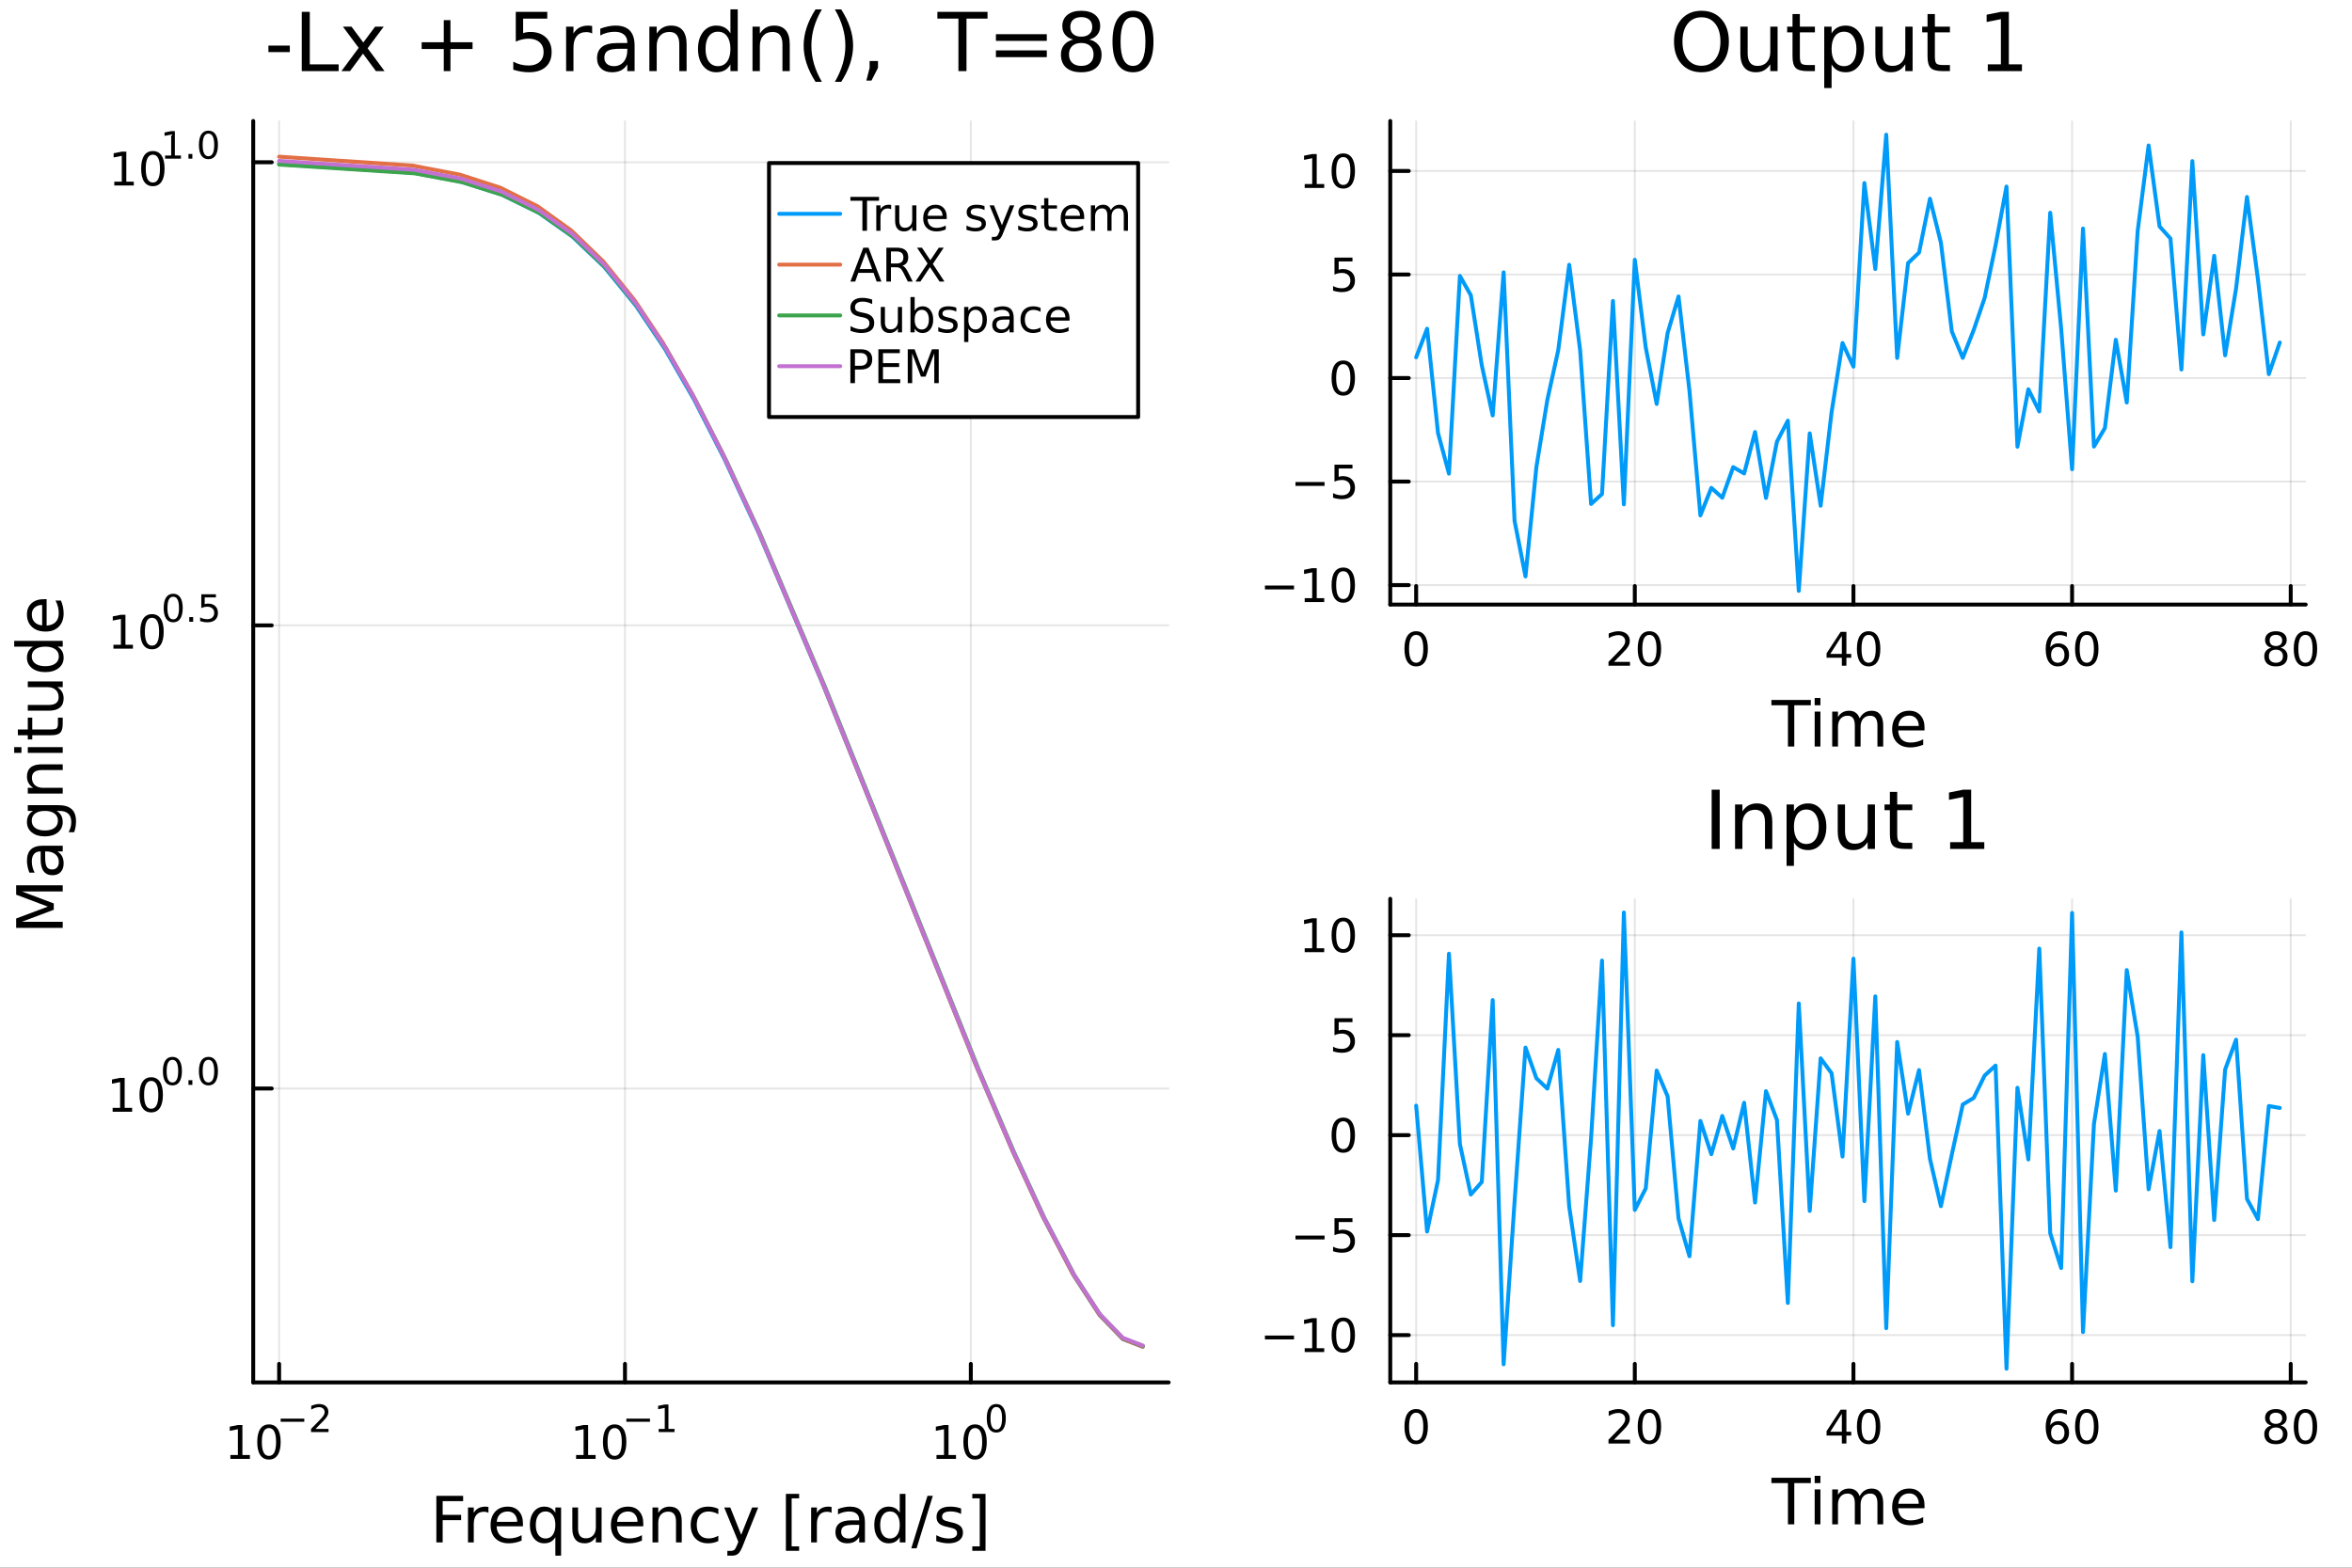 <?xml version="1.0" encoding="utf-8"?>
<svg xmlns="http://www.w3.org/2000/svg" xmlns:xlink="http://www.w3.org/1999/xlink" width="600" height="400" viewBox="0 0 2400 1600">
<rect x="0" y="0" width="2400" height="1600" fill="#333333" stroke="none"/>
<defs>
  <clipPath id="clip000">
    <rect x="0" y="0" width="2400" height="1600"/>
  </clipPath>
</defs>
<path clip-path="url(#clip000)" d="M0 1600 L2400 1600 L2400 0 L0 0  Z" fill="#ffffff" fill-rule="evenodd" fill-opacity="1"/>
<defs>
  <clipPath id="clip001">
    <rect x="480" y="0" width="1681" height="1600"/>
  </clipPath>
</defs>
<path clip-path="url(#clip000)" d="M258.387 1410.9 L1192.52 1410.9 L1192.52 123.472 L258.387 123.472  Z" fill="#ffffff" fill-rule="evenodd" fill-opacity="1"/>
<defs>
  <clipPath id="clip002">
    <rect x="258" y="123" width="935" height="1288"/>
  </clipPath>
</defs>
<polyline clip-path="url(#clip002)" style="stroke:#000000; stroke-linecap:round; stroke-linejoin:round; stroke-width:2; stroke-opacity:0.1; fill:none" points="284.825,1410.9 284.825,123.472 "/>
<polyline clip-path="url(#clip002)" style="stroke:#000000; stroke-linecap:round; stroke-linejoin:round; stroke-width:2; stroke-opacity:0.1; fill:none" points="637.729,1410.9 637.729,123.472 "/>
<polyline clip-path="url(#clip002)" style="stroke:#000000; stroke-linecap:round; stroke-linejoin:round; stroke-width:2; stroke-opacity:0.1; fill:none" points="990.633,1410.9 990.633,123.472 "/>
<polyline clip-path="url(#clip002)" style="stroke:#000000; stroke-linecap:round; stroke-linejoin:round; stroke-width:2; stroke-opacity:0.1; fill:none" points="258.387,1110.93 1192.52,1110.93 "/>
<polyline clip-path="url(#clip002)" style="stroke:#000000; stroke-linecap:round; stroke-linejoin:round; stroke-width:2; stroke-opacity:0.1; fill:none" points="258.387,638.268 1192.52,638.268 "/>
<polyline clip-path="url(#clip002)" style="stroke:#000000; stroke-linecap:round; stroke-linejoin:round; stroke-width:2; stroke-opacity:0.1; fill:none" points="258.387,165.609 1192.52,165.609 "/>
<polyline clip-path="url(#clip000)" style="stroke:#000000; stroke-linecap:round; stroke-linejoin:round; stroke-width:4; stroke-opacity:1; fill:none" points="258.387,1410.9 1192.52,1410.9 "/>
<polyline clip-path="url(#clip000)" style="stroke:#000000; stroke-linecap:round; stroke-linejoin:round; stroke-width:4; stroke-opacity:1; fill:none" points="284.825,1410.9 284.825,1392 "/>
<polyline clip-path="url(#clip000)" style="stroke:#000000; stroke-linecap:round; stroke-linejoin:round; stroke-width:4; stroke-opacity:1; fill:none" points="637.729,1410.9 637.729,1392 "/>
<polyline clip-path="url(#clip000)" style="stroke:#000000; stroke-linecap:round; stroke-linejoin:round; stroke-width:4; stroke-opacity:1; fill:none" points="990.633,1410.9 990.633,1392 "/>
<path clip-path="url(#clip000)" d="M235.091 1485.02 L242.73 1485.02 L242.73 1458.66 L234.42 1460.32 L234.42 1456.06 L242.683 1454.4 L247.359 1454.4 L247.359 1485.02 L254.998 1485.02 L254.998 1488.96 L235.091 1488.96 L235.091 1485.02 Z" fill="#000000" fill-rule="nonzero" fill-opacity="1" /><path clip-path="url(#clip000)" d="M274.442 1457.48 Q270.831 1457.48 269.003 1461.04 Q267.197 1464.58 267.197 1471.71 Q267.197 1478.82 269.003 1482.38 Q270.831 1485.92 274.442 1485.92 Q278.077 1485.92 279.882 1482.38 Q281.711 1478.82 281.711 1471.71 Q281.711 1464.58 279.882 1461.04 Q278.077 1457.48 274.442 1457.48 M274.442 1453.77 Q280.253 1453.77 283.308 1458.38 Q286.387 1462.96 286.387 1471.71 Q286.387 1480.44 283.308 1485.04 Q280.253 1489.63 274.442 1489.63 Q268.632 1489.63 265.554 1485.04 Q262.498 1480.44 262.498 1471.71 Q262.498 1462.96 265.554 1458.38 Q268.632 1453.77 274.442 1453.77 Z" fill="#000000" fill-rule="nonzero" fill-opacity="1" /><path clip-path="url(#clip000)" d="M286.387 1447.87 L310.498 1447.87 L310.498 1451.07 L286.387 1451.07 L286.387 1447.87 Z" fill="#000000" fill-rule="nonzero" fill-opacity="1" /><path clip-path="url(#clip000)" d="M321.971 1458.35 L335.231 1458.35 L335.231 1461.55 L317.401 1461.55 L317.401 1458.35 Q319.564 1456.11 323.288 1452.35 Q327.03 1448.57 327.99 1447.48 Q329.814 1445.43 330.529 1444.02 Q331.262 1442.59 331.262 1441.22 Q331.262 1438.98 329.682 1437.57 Q328.121 1436.16 325.601 1436.16 Q323.814 1436.16 321.821 1436.78 Q319.846 1437.4 317.589 1438.66 L317.589 1434.82 Q319.883 1433.9 321.877 1433.43 Q323.871 1432.96 325.526 1432.96 Q329.889 1432.96 332.485 1435.14 Q335.08 1437.32 335.08 1440.97 Q335.08 1442.7 334.422 1444.26 Q333.782 1445.8 332.071 1447.91 Q331.601 1448.46 329.08 1451.07 Q326.56 1453.67 321.971 1458.35 Z" fill="#000000" fill-rule="nonzero" fill-opacity="1" /><path clip-path="url(#clip000)" d="M587.844 1485.02 L595.483 1485.02 L595.483 1458.66 L587.173 1460.32 L587.173 1456.06 L595.437 1454.4 L600.113 1454.4 L600.113 1485.02 L607.751 1485.02 L607.751 1488.96 L587.844 1488.96 L587.844 1485.02 Z" fill="#000000" fill-rule="nonzero" fill-opacity="1" /><path clip-path="url(#clip000)" d="M627.196 1457.48 Q623.585 1457.48 621.756 1461.04 Q619.95 1464.58 619.95 1471.71 Q619.95 1478.82 621.756 1482.38 Q623.585 1485.92 627.196 1485.92 Q630.83 1485.92 632.636 1482.38 Q634.464 1478.82 634.464 1471.71 Q634.464 1464.58 632.636 1461.04 Q630.83 1457.48 627.196 1457.48 M627.196 1453.77 Q633.006 1453.77 636.061 1458.38 Q639.14 1462.96 639.14 1471.71 Q639.14 1480.44 636.061 1485.04 Q633.006 1489.63 627.196 1489.63 Q621.386 1489.63 618.307 1485.04 Q615.251 1480.44 615.251 1471.71 Q615.251 1462.96 618.307 1458.38 Q621.386 1453.77 627.196 1453.77 Z" fill="#000000" fill-rule="nonzero" fill-opacity="1" /><path clip-path="url(#clip000)" d="M639.14 1447.87 L663.252 1447.87 L663.252 1451.07 L639.14 1451.07 L639.14 1447.87 Z" fill="#000000" fill-rule="nonzero" fill-opacity="1" /><path clip-path="url(#clip000)" d="M672.11 1458.35 L678.317 1458.35 L678.317 1436.93 L671.565 1438.28 L671.565 1434.82 L678.279 1433.47 L682.078 1433.47 L682.078 1458.35 L688.285 1458.35 L688.285 1461.55 L672.11 1461.55 L672.11 1458.35 Z" fill="#000000" fill-rule="nonzero" fill-opacity="1" /><path clip-path="url(#clip000)" d="M955.615 1485.02 L963.254 1485.02 L963.254 1458.66 L954.944 1460.32 L954.944 1456.06 L963.208 1454.4 L967.884 1454.4 L967.884 1485.02 L975.523 1485.02 L975.523 1488.96 L955.615 1488.96 L955.615 1485.02 Z" fill="#000000" fill-rule="nonzero" fill-opacity="1" /><path clip-path="url(#clip000)" d="M994.967 1457.48 Q991.356 1457.48 989.527 1461.04 Q987.722 1464.58 987.722 1471.71 Q987.722 1478.82 989.527 1482.38 Q991.356 1485.92 994.967 1485.92 Q998.601 1485.92 1000.41 1482.38 Q1002.24 1478.82 1002.24 1471.71 Q1002.24 1464.58 1000.41 1461.04 Q998.601 1457.48 994.967 1457.48 M994.967 1453.77 Q1000.78 1453.77 1003.83 1458.38 Q1006.91 1462.96 1006.91 1471.71 Q1006.91 1480.44 1003.83 1485.04 Q1000.78 1489.63 994.967 1489.63 Q989.157 1489.63 986.078 1485.04 Q983.023 1480.44 983.023 1471.71 Q983.023 1462.96 986.078 1458.38 Q989.157 1453.77 994.967 1453.77 Z" fill="#000000" fill-rule="nonzero" fill-opacity="1" /><path clip-path="url(#clip000)" d="M1016.62 1435.97 Q1013.68 1435.97 1012.2 1438.86 Q1010.73 1441.74 1010.73 1447.53 Q1010.73 1453.31 1012.2 1456.2 Q1013.68 1459.08 1016.62 1459.08 Q1019.57 1459.08 1021.04 1456.2 Q1022.52 1453.31 1022.52 1447.53 Q1022.52 1441.74 1021.04 1438.86 Q1019.57 1435.97 1016.62 1435.97 M1016.62 1432.96 Q1021.34 1432.96 1023.82 1436.7 Q1026.32 1440.43 1026.32 1447.53 Q1026.32 1454.62 1023.82 1458.37 Q1021.34 1462.09 1016.62 1462.09 Q1011.9 1462.09 1009.39 1458.37 Q1006.91 1454.62 1006.91 1447.53 Q1006.91 1440.43 1009.39 1436.7 Q1011.9 1432.96 1016.62 1432.96 Z" fill="#000000" fill-rule="nonzero" fill-opacity="1" /><path clip-path="url(#clip000)" d="M445.265 1526.67 L472.574 1526.67 L472.574 1532.08 L451.695 1532.08 L451.695 1546.08 L470.537 1546.08 L470.537 1551.49 L451.695 1551.49 L451.695 1574.19 L445.265 1574.19 L445.265 1526.67 Z" fill="#000000" fill-rule="nonzero" fill-opacity="1" /><path clip-path="url(#clip000)" d="M498.419 1544.01 Q497.432 1543.44 496.255 1543.18 Q495.109 1542.9 493.708 1542.9 Q488.743 1542.9 486.07 1546.14 Q483.428 1549.36 483.428 1555.41 L483.428 1574.19 L477.539 1574.19 L477.539 1538.54 L483.428 1538.54 L483.428 1544.08 Q485.274 1540.83 488.234 1539.27 Q491.194 1537.68 495.427 1537.68 Q496.032 1537.68 496.764 1537.77 Q497.496 1537.84 498.387 1538 L498.419 1544.01 Z" fill="#000000" fill-rule="nonzero" fill-opacity="1" /><path clip-path="url(#clip000)" d="M533.621 1554.9 L533.621 1557.76 L506.694 1557.76 Q507.076 1563.81 510.323 1566.99 Q513.601 1570.14 519.426 1570.14 Q522.8 1570.14 525.951 1569.32 Q529.134 1568.49 532.253 1566.83 L532.253 1572.37 Q529.102 1573.71 525.792 1574.41 Q522.481 1575.11 519.076 1575.11 Q510.546 1575.11 505.549 1570.14 Q500.583 1565.18 500.583 1556.71 Q500.583 1547.96 505.294 1542.83 Q510.036 1537.68 518.057 1537.68 Q525.25 1537.68 529.42 1542.33 Q533.621 1546.94 533.621 1554.9 M527.765 1553.18 Q527.701 1548.37 525.059 1545.51 Q522.45 1542.64 518.121 1542.64 Q513.219 1542.64 510.259 1545.41 Q507.331 1548.18 506.885 1553.21 L527.765 1553.18 Z" fill="#000000" fill-rule="nonzero" fill-opacity="1" /><path clip-path="url(#clip000)" d="M546.735 1556.39 Q546.735 1562.85 549.376 1566.55 Q552.05 1570.21 556.697 1570.21 Q561.344 1570.21 564.018 1566.55 Q566.691 1562.85 566.691 1556.39 Q566.691 1549.93 564.018 1546.27 Q561.344 1542.58 556.697 1542.58 Q552.05 1542.58 549.376 1546.27 Q546.735 1549.93 546.735 1556.39 M566.691 1568.84 Q564.845 1572.02 562.012 1573.58 Q559.211 1575.11 555.265 1575.11 Q548.804 1575.11 544.729 1569.95 Q540.687 1564.8 540.687 1556.39 Q540.687 1547.99 544.729 1542.83 Q548.804 1537.68 555.265 1537.68 Q559.211 1537.68 562.012 1539.24 Q564.845 1540.77 566.691 1543.95 L566.691 1538.54 L572.548 1538.54 L572.548 1587.74 L566.691 1587.74 L566.691 1568.84 Z" fill="#000000" fill-rule="nonzero" fill-opacity="1" /><path clip-path="url(#clip000)" d="M584.006 1560.12 L584.006 1538.54 L589.862 1538.54 L589.862 1559.89 Q589.862 1564.96 591.836 1567.5 Q593.809 1570.02 597.756 1570.02 Q602.498 1570.02 605.236 1566.99 Q608.005 1563.97 608.005 1558.75 L608.005 1538.54 L613.861 1538.54 L613.861 1574.19 L608.005 1574.19 L608.005 1568.71 Q605.872 1571.96 603.039 1573.55 Q600.238 1575.11 596.515 1575.11 Q590.372 1575.11 587.189 1571.29 Q584.006 1567.47 584.006 1560.12 M598.743 1537.68 L598.743 1537.68 Z" fill="#000000" fill-rule="nonzero" fill-opacity="1" /><path clip-path="url(#clip000)" d="M656.416 1554.9 L656.416 1557.76 L629.489 1557.76 Q629.871 1563.81 633.117 1566.99 Q636.396 1570.14 642.22 1570.14 Q645.594 1570.14 648.745 1569.32 Q651.928 1568.49 655.047 1566.83 L655.047 1572.37 Q651.896 1573.71 648.586 1574.41 Q645.276 1575.11 641.87 1575.11 Q633.34 1575.11 628.343 1570.14 Q623.378 1565.18 623.378 1556.71 Q623.378 1547.96 628.088 1542.83 Q632.831 1537.68 640.852 1537.68 Q648.045 1537.68 652.214 1542.33 Q656.416 1546.94 656.416 1554.9 M650.559 1553.18 Q650.496 1548.37 647.854 1545.51 Q645.244 1542.64 640.915 1542.64 Q636.014 1542.64 633.054 1545.41 Q630.125 1548.18 629.68 1553.21 L650.559 1553.18 Z" fill="#000000" fill-rule="nonzero" fill-opacity="1" /><path clip-path="url(#clip000)" d="M695.66 1552.67 L695.66 1574.19 L689.804 1574.19 L689.804 1552.86 Q689.804 1547.8 687.831 1545.29 Q685.857 1542.77 681.91 1542.77 Q677.168 1542.77 674.431 1545.79 Q671.694 1548.82 671.694 1554.04 L671.694 1574.19 L665.805 1574.19 L665.805 1538.54 L671.694 1538.54 L671.694 1544.08 Q673.794 1540.86 676.627 1539.27 Q679.491 1537.68 683.215 1537.68 Q689.358 1537.68 692.509 1541.5 Q695.66 1545.29 695.66 1552.67 Z" fill="#000000" fill-rule="nonzero" fill-opacity="1" /><path clip-path="url(#clip000)" d="M732.995 1539.91 L732.995 1545.38 Q730.513 1544.01 727.998 1543.34 Q725.516 1542.64 722.969 1542.64 Q717.272 1542.64 714.121 1546.27 Q710.97 1549.87 710.97 1556.39 Q710.97 1562.92 714.121 1566.55 Q717.272 1570.14 722.969 1570.14 Q725.516 1570.14 727.998 1569.47 Q730.513 1568.77 732.995 1567.41 L732.995 1572.82 Q730.544 1573.96 727.903 1574.54 Q725.293 1575.11 722.333 1575.11 Q714.28 1575.11 709.538 1570.05 Q704.795 1564.99 704.795 1556.39 Q704.795 1547.67 709.569 1542.68 Q714.376 1537.68 722.715 1537.68 Q725.42 1537.68 727.998 1538.25 Q730.576 1538.79 732.995 1539.91 Z" fill="#000000" fill-rule="nonzero" fill-opacity="1" /><path clip-path="url(#clip000)" d="M758.012 1577.5 Q755.53 1583.86 753.175 1585.8 Q750.819 1587.74 746.873 1587.74 L742.194 1587.74 L742.194 1582.84 L745.631 1582.84 Q748.05 1582.84 749.387 1581.7 Q750.724 1580.55 752.347 1576.29 L753.397 1573.61 L738.979 1538.54 L745.186 1538.54 L756.326 1566.42 L767.466 1538.54 L773.672 1538.54 L758.012 1577.5 Z" fill="#000000" fill-rule="nonzero" fill-opacity="1" /><path clip-path="url(#clip000)" d="M801.936 1524.66 L815.431 1524.66 L815.431 1529.21 L807.792 1529.21 L807.792 1578.23 L815.431 1578.23 L815.431 1582.78 L801.936 1582.78 L801.936 1524.66 Z" fill="#000000" fill-rule="nonzero" fill-opacity="1" /><path clip-path="url(#clip000)" d="M848.565 1544.01 Q847.578 1543.44 846.4 1543.18 Q845.254 1542.9 843.854 1542.9 Q838.889 1542.9 836.215 1546.14 Q833.573 1549.36 833.573 1555.41 L833.573 1574.19 L827.685 1574.19 L827.685 1538.54 L833.573 1538.54 L833.573 1544.08 Q835.419 1540.83 838.38 1539.27 Q841.34 1537.68 845.573 1537.68 Q846.178 1537.68 846.91 1537.77 Q847.642 1537.84 848.533 1538 L848.565 1544.01 Z" fill="#000000" fill-rule="nonzero" fill-opacity="1" /><path clip-path="url(#clip000)" d="M870.908 1556.27 Q863.811 1556.27 861.073 1557.89 Q858.336 1559.51 858.336 1563.43 Q858.336 1566.55 860.373 1568.39 Q862.442 1570.21 865.975 1570.21 Q870.845 1570.21 873.773 1566.77 Q876.733 1563.3 876.733 1557.57 L876.733 1556.27 L870.908 1556.27 M882.589 1553.85 L882.589 1574.19 L876.733 1574.19 L876.733 1568.77 Q874.728 1572.02 871.736 1573.58 Q868.744 1575.11 864.415 1575.11 Q858.941 1575.11 855.694 1572.05 Q852.48 1568.97 852.48 1563.81 Q852.48 1557.79 856.49 1554.74 Q860.532 1551.68 868.521 1551.68 L876.733 1551.68 L876.733 1551.11 Q876.733 1547.07 874.059 1544.87 Q871.418 1542.64 866.611 1542.64 Q863.556 1542.64 860.66 1543.38 Q857.763 1544.11 855.09 1545.57 L855.09 1540.16 Q858.304 1538.92 861.328 1538.31 Q864.352 1537.68 867.216 1537.68 Q874.951 1537.68 878.77 1541.69 Q882.589 1545.7 882.589 1553.85 Z" fill="#000000" fill-rule="nonzero" fill-opacity="1" /><path clip-path="url(#clip000)" d="M918.11 1543.95 L918.11 1524.66 L923.966 1524.66 L923.966 1574.19 L918.11 1574.19 L918.11 1568.84 Q916.264 1572.02 913.431 1573.58 Q910.63 1575.11 906.684 1575.11 Q900.222 1575.11 896.148 1569.95 Q892.106 1564.8 892.106 1556.39 Q892.106 1547.99 896.148 1542.83 Q900.222 1537.68 906.684 1537.68 Q910.63 1537.68 913.431 1539.24 Q916.264 1540.77 918.11 1543.95 M898.154 1556.39 Q898.154 1562.85 900.795 1566.55 Q903.469 1570.21 908.116 1570.21 Q912.763 1570.21 915.436 1566.55 Q918.11 1562.85 918.11 1556.39 Q918.11 1549.93 915.436 1546.27 Q912.763 1542.58 908.116 1542.58 Q903.469 1542.58 900.795 1546.27 Q898.154 1549.93 898.154 1556.39 Z" fill="#000000" fill-rule="nonzero" fill-opacity="1" /><path clip-path="url(#clip000)" d="M946.437 1526.67 L951.848 1526.67 L935.297 1580.23 L929.887 1580.23 L946.437 1526.67 Z" fill="#000000" fill-rule="nonzero" fill-opacity="1" /><path clip-path="url(#clip000)" d="M980.717 1539.59 L980.717 1545.13 Q978.234 1543.85 975.561 1543.22 Q972.887 1542.58 970.022 1542.58 Q965.662 1542.58 963.466 1543.92 Q961.301 1545.25 961.301 1547.93 Q961.301 1549.96 962.861 1551.14 Q964.421 1552.29 969.131 1553.34 L971.136 1553.78 Q977.375 1555.12 979.985 1557.57 Q982.626 1559.99 982.626 1564.35 Q982.626 1569.32 978.68 1572.21 Q974.765 1575.11 967.89 1575.11 Q965.025 1575.11 961.906 1574.54 Q958.819 1573.99 955.381 1572.88 L955.381 1566.83 Q958.628 1568.52 961.779 1569.38 Q964.93 1570.21 968.017 1570.21 Q972.155 1570.21 974.383 1568.81 Q976.611 1567.37 976.611 1564.8 Q976.611 1562.41 974.988 1561.14 Q973.396 1559.86 967.953 1558.68 L965.916 1558.21 Q960.474 1557.06 958.055 1554.71 Q955.636 1552.32 955.636 1548.18 Q955.636 1543.15 959.201 1540.42 Q962.765 1537.68 969.322 1537.68 Q972.569 1537.68 975.433 1538.16 Q978.298 1538.63 980.717 1539.59 Z" fill="#000000" fill-rule="nonzero" fill-opacity="1" /><path clip-path="url(#clip000)" d="M1005.64 1524.66 L1005.64 1582.78 L992.143 1582.78 L992.143 1578.23 L999.75 1578.23 L999.75 1529.21 L992.143 1529.21 L992.143 1524.66 L1005.64 1524.66 Z" fill="#000000" fill-rule="nonzero" fill-opacity="1" /><polyline clip-path="url(#clip000)" style="stroke:#000000; stroke-linecap:round; stroke-linejoin:round; stroke-width:4; stroke-opacity:1; fill:none" points="258.387,1410.9 258.387,123.472 "/>
<polyline clip-path="url(#clip000)" style="stroke:#000000; stroke-linecap:round; stroke-linejoin:round; stroke-width:4; stroke-opacity:1; fill:none" points="258.387,1110.93 277.285,1110.93 "/>
<polyline clip-path="url(#clip000)" style="stroke:#000000; stroke-linecap:round; stroke-linejoin:round; stroke-width:4; stroke-opacity:1; fill:none" points="258.387,638.268 277.285,638.268 "/>
<polyline clip-path="url(#clip000)" style="stroke:#000000; stroke-linecap:round; stroke-linejoin:round; stroke-width:4; stroke-opacity:1; fill:none" points="258.387,165.609 277.285,165.609 "/>
<path clip-path="url(#clip000)" d="M114.931 1130.72 L122.57 1130.72 L122.57 1104.35 L114.26 1106.02 L114.26 1101.76 L122.524 1100.09 L127.2 1100.09 L127.2 1130.72 L134.839 1130.72 L134.839 1134.65 L114.931 1134.65 L114.931 1130.72 Z" fill="#000000" fill-rule="nonzero" fill-opacity="1" /><path clip-path="url(#clip000)" d="M154.283 1103.17 Q150.672 1103.17 148.843 1106.74 Q147.038 1110.28 147.038 1117.41 Q147.038 1124.52 148.843 1128.08 Q150.672 1131.62 154.283 1131.62 Q157.917 1131.62 159.723 1128.08 Q161.552 1124.52 161.552 1117.41 Q161.552 1110.28 159.723 1106.74 Q157.917 1103.17 154.283 1103.17 M154.283 1099.47 Q160.093 1099.47 163.149 1104.08 Q166.227 1108.66 166.227 1117.41 Q166.227 1126.14 163.149 1130.74 Q160.093 1135.33 154.283 1135.33 Q148.473 1135.33 145.394 1130.74 Q142.339 1126.14 142.339 1117.41 Q142.339 1108.66 145.394 1104.08 Q148.473 1099.47 154.283 1099.47 Z" fill="#000000" fill-rule="nonzero" fill-opacity="1" /><path clip-path="url(#clip000)" d="M175.932 1081.67 Q172.998 1081.67 171.512 1084.56 Q170.045 1087.44 170.045 1093.23 Q170.045 1099.01 171.512 1101.9 Q172.998 1104.78 175.932 1104.78 Q178.885 1104.78 180.352 1101.9 Q181.838 1099.01 181.838 1093.23 Q181.838 1087.44 180.352 1084.56 Q178.885 1081.67 175.932 1081.67 M175.932 1078.66 Q180.653 1078.66 183.136 1082.4 Q185.637 1086.12 185.637 1093.23 Q185.637 1100.32 183.136 1104.07 Q180.653 1107.79 175.932 1107.79 Q171.212 1107.79 168.71 1104.07 Q166.227 1100.32 166.227 1093.23 Q166.227 1086.12 168.71 1082.4 Q171.212 1078.66 175.932 1078.66 Z" fill="#000000" fill-rule="nonzero" fill-opacity="1" /><path clip-path="url(#clip000)" d="M192.314 1102.47 L196.282 1102.47 L196.282 1107.24 L192.314 1107.24 L192.314 1102.47 Z" fill="#000000" fill-rule="nonzero" fill-opacity="1" /><path clip-path="url(#clip000)" d="M212.683 1081.67 Q209.749 1081.67 208.263 1084.56 Q206.796 1087.44 206.796 1093.23 Q206.796 1099.01 208.263 1101.9 Q209.749 1104.78 212.683 1104.78 Q215.635 1104.78 217.102 1101.9 Q218.588 1099.01 218.588 1093.23 Q218.588 1087.44 217.102 1084.56 Q215.635 1081.67 212.683 1081.67 M212.683 1078.66 Q217.403 1078.66 219.886 1082.4 Q222.387 1086.12 222.387 1093.23 Q222.387 1100.32 219.886 1104.07 Q217.403 1107.79 212.683 1107.79 Q207.962 1107.79 205.46 1104.07 Q202.978 1100.32 202.978 1093.23 Q202.978 1086.12 205.46 1082.4 Q207.962 1078.66 212.683 1078.66 Z" fill="#000000" fill-rule="nonzero" fill-opacity="1" /><path clip-path="url(#clip000)" d="M115.74 658.06 L123.379 658.06 L123.379 631.695 L115.069 633.361 L115.069 629.102 L123.333 627.435 L128.009 627.435 L128.009 658.06 L135.647 658.06 L135.647 661.995 L115.74 661.995 L115.74 658.06 Z" fill="#000000" fill-rule="nonzero" fill-opacity="1" /><path clip-path="url(#clip000)" d="M155.092 630.514 Q151.481 630.514 149.652 634.079 Q147.846 637.621 147.846 644.75 Q147.846 651.857 149.652 655.421 Q151.481 658.963 155.092 658.963 Q158.726 658.963 160.532 655.421 Q162.36 651.857 162.36 644.75 Q162.36 637.621 160.532 634.079 Q158.726 630.514 155.092 630.514 M155.092 626.81 Q160.902 626.81 163.958 631.417 Q167.036 636 167.036 644.75 Q167.036 653.477 163.958 658.083 Q160.902 662.667 155.092 662.667 Q149.282 662.667 146.203 658.083 Q143.147 653.477 143.147 644.75 Q143.147 636 146.203 631.417 Q149.282 626.81 155.092 626.81 Z" fill="#000000" fill-rule="nonzero" fill-opacity="1" /><path clip-path="url(#clip000)" d="M176.741 609.006 Q173.807 609.006 172.321 611.903 Q170.854 614.78 170.854 620.573 Q170.854 626.347 172.321 629.244 Q173.807 632.121 176.741 632.121 Q179.694 632.121 181.161 629.244 Q182.647 626.347 182.647 620.573 Q182.647 614.78 181.161 611.903 Q179.694 609.006 176.741 609.006 M176.741 605.997 Q181.462 605.997 183.944 609.74 Q186.446 613.464 186.446 620.573 Q186.446 627.664 183.944 631.406 Q181.462 635.13 176.741 635.13 Q172.02 635.13 169.519 631.406 Q167.036 627.664 167.036 620.573 Q167.036 613.464 169.519 609.74 Q172.02 605.997 176.741 605.997 Z" fill="#000000" fill-rule="nonzero" fill-opacity="1" /><path clip-path="url(#clip000)" d="M193.123 629.808 L197.091 629.808 L197.091 634.585 L193.123 634.585 L193.123 629.808 Z" fill="#000000" fill-rule="nonzero" fill-opacity="1" /><path clip-path="url(#clip000)" d="M205.404 606.505 L220.319 606.505 L220.319 609.702 L208.883 609.702 L208.883 616.586 Q209.711 616.304 210.539 616.172 Q211.366 616.022 212.194 616.022 Q216.896 616.022 219.642 618.598 Q222.387 621.175 222.387 625.576 Q222.387 630.109 219.566 632.629 Q216.745 635.13 211.611 635.13 Q209.843 635.13 208 634.829 Q206.175 634.529 204.219 633.927 L204.219 630.109 Q205.912 631.03 207.717 631.482 Q209.523 631.933 211.535 631.933 Q214.789 631.933 216.689 630.222 Q218.588 628.51 218.588 625.576 Q218.588 622.642 216.689 620.931 Q214.789 619.219 211.535 619.219 Q210.012 619.219 208.489 619.558 Q206.984 619.896 205.404 620.611 L205.404 606.505 Z" fill="#000000" fill-rule="nonzero" fill-opacity="1" /><path clip-path="url(#clip000)" d="M116.624 185.401 L124.263 185.401 L124.263 159.036 L115.953 160.702 L115.953 156.443 L124.217 154.776 L128.893 154.776 L128.893 185.401 L136.531 185.401 L136.531 189.336 L116.624 189.336 L116.624 185.401 Z" fill="#000000" fill-rule="nonzero" fill-opacity="1" /><path clip-path="url(#clip000)" d="M155.976 157.855 Q152.365 157.855 150.536 161.42 Q148.73 164.962 148.73 172.091 Q148.73 179.198 150.536 182.762 Q152.365 186.304 155.976 186.304 Q159.61 186.304 161.416 182.762 Q163.244 179.198 163.244 172.091 Q163.244 164.962 161.416 161.42 Q159.61 157.855 155.976 157.855 M155.976 154.152 Q161.786 154.152 164.841 158.758 Q167.92 163.341 167.92 172.091 Q167.92 180.818 164.841 185.424 Q161.786 190.008 155.976 190.008 Q150.166 190.008 147.087 185.424 Q144.031 180.818 144.031 172.091 Q144.031 163.341 147.087 158.758 Q150.166 154.152 155.976 154.152 Z" fill="#000000" fill-rule="nonzero" fill-opacity="1" /><path clip-path="url(#clip000)" d="M168.466 158.729 L174.672 158.729 L174.672 137.307 L167.92 138.661 L167.92 135.2 L174.635 133.846 L178.434 133.846 L178.434 158.729 L184.64 158.729 L184.64 161.926 L168.466 161.926 L168.466 158.729 Z" fill="#000000" fill-rule="nonzero" fill-opacity="1" /><path clip-path="url(#clip000)" d="M192.314 157.149 L196.282 157.149 L196.282 161.926 L192.314 161.926 L192.314 157.149 Z" fill="#000000" fill-rule="nonzero" fill-opacity="1" /><path clip-path="url(#clip000)" d="M212.683 136.348 Q209.749 136.348 208.263 139.244 Q206.796 142.122 206.796 147.914 Q206.796 153.688 208.263 156.585 Q209.749 159.462 212.683 159.462 Q215.635 159.462 217.102 156.585 Q218.588 153.688 218.588 147.914 Q218.588 142.122 217.102 139.244 Q215.635 136.348 212.683 136.348 M212.683 133.338 Q217.403 133.338 219.886 137.081 Q222.387 140.805 222.387 147.914 Q222.387 155.005 219.886 158.748 Q217.403 162.472 212.683 162.472 Q207.962 162.472 205.46 158.748 Q202.978 155.005 202.978 147.914 Q202.978 140.805 205.46 137.081 Q207.962 133.338 212.683 133.338 Z" fill="#000000" fill-rule="nonzero" fill-opacity="1" /><path clip-path="url(#clip000)" d="M16.484 947.016 L16.484 937.435 L48.822 925.309 L16.484 913.118 L16.484 903.538 L64.004 903.538 L64.004 909.808 L22.277 909.808 L54.869 922.062 L54.869 928.523 L22.277 940.777 L64.004 940.777 L64.004 947.016 L16.484 947.016 Z" fill="#000000" fill-rule="nonzero" fill-opacity="1" /><path clip-path="url(#clip000)" d="M46.085 874.828 Q46.085 881.926 47.708 884.664 Q49.331 887.401 53.246 887.401 Q56.365 887.401 58.211 885.364 Q60.026 883.295 60.026 879.762 Q60.026 874.892 56.588 871.964 Q53.119 869.004 47.39 869.004 L46.085 869.004 L46.085 874.828 M43.666 863.147 L64.004 863.147 L64.004 869.004 L58.593 869.004 Q61.84 871.009 63.399 874.001 Q64.927 876.993 64.927 881.322 Q64.927 886.796 61.872 890.043 Q58.784 893.257 53.628 893.257 Q47.612 893.257 44.557 889.247 Q41.501 885.205 41.501 877.216 L41.501 869.004 L40.928 869.004 Q36.886 869.004 34.69 871.677 Q32.462 874.319 32.462 879.125 Q32.462 882.181 33.194 885.077 Q33.926 887.974 35.39 890.647 L29.98 890.647 Q28.738 887.433 28.133 884.409 Q27.497 881.385 27.497 878.521 Q27.497 870.786 31.507 866.967 Q35.518 863.147 43.666 863.147 Z" fill="#000000" fill-rule="nonzero" fill-opacity="1" /><path clip-path="url(#clip000)" d="M45.766 827.627 Q39.401 827.627 35.9 830.269 Q32.398 832.878 32.398 837.621 Q32.398 842.332 35.9 844.973 Q39.401 847.583 45.766 847.583 Q52.1 847.583 55.601 844.973 Q59.103 842.332 59.103 837.621 Q59.103 832.878 55.601 830.269 Q52.1 827.627 45.766 827.627 M59.58 821.77 Q68.683 821.77 73.107 825.813 Q77.563 829.855 77.563 838.194 Q77.563 841.281 77.086 844.018 Q76.64 846.756 75.685 849.334 L69.988 849.334 Q71.388 846.756 72.057 844.241 Q72.725 841.727 72.725 839.117 Q72.725 833.356 69.701 830.491 Q66.71 827.627 60.63 827.627 L57.734 827.627 Q60.885 829.441 62.445 832.274 Q64.004 835.106 64.004 839.053 Q64.004 845.61 59.007 849.62 Q54.01 853.631 45.766 853.631 Q37.491 853.631 32.494 849.62 Q27.497 845.61 27.497 839.053 Q27.497 835.106 29.056 832.274 Q30.616 829.441 33.767 827.627 L28.356 827.627 L28.356 821.77 L59.58 821.77 Z" fill="#000000" fill-rule="nonzero" fill-opacity="1" /><path clip-path="url(#clip000)" d="M42.488 780.075 L64.004 780.075 L64.004 785.931 L42.679 785.931 Q37.618 785.931 35.104 787.905 Q32.589 789.878 32.589 793.825 Q32.589 798.567 35.613 801.305 Q38.637 804.042 43.857 804.042 L64.004 804.042 L64.004 809.93 L28.356 809.93 L28.356 804.042 L33.894 804.042 Q30.68 801.941 29.088 799.108 Q27.497 796.244 27.497 792.52 Q27.497 786.377 31.316 783.226 Q35.104 780.075 42.488 780.075 Z" fill="#000000" fill-rule="nonzero" fill-opacity="1" /><path clip-path="url(#clip000)" d="M28.356 768.394 L28.356 762.537 L64.004 762.537 L64.004 768.394 L28.356 768.394 M14.479 768.394 L14.479 762.537 L21.895 762.537 L21.895 768.394 L14.479 768.394 Z" fill="#000000" fill-rule="nonzero" fill-opacity="1" /><path clip-path="url(#clip000)" d="M18.235 744.491 L28.356 744.491 L28.356 732.428 L32.908 732.428 L32.908 744.491 L52.259 744.491 Q56.62 744.491 57.861 743.313 Q59.103 742.104 59.103 738.443 L59.103 732.428 L64.004 732.428 L64.004 738.443 Q64.004 745.223 61.49 747.801 Q58.943 750.379 52.259 750.379 L32.908 750.379 L32.908 754.676 L28.356 754.676 L28.356 750.379 L18.235 750.379 L18.235 744.491 Z" fill="#000000" fill-rule="nonzero" fill-opacity="1" /><path clip-path="url(#clip000)" d="M49.936 725.33 L28.356 725.33 L28.356 719.473 L49.713 719.473 Q54.774 719.473 57.32 717.5 Q59.835 715.527 59.835 711.58 Q59.835 706.837 56.811 704.1 Q53.787 701.331 48.567 701.331 L28.356 701.331 L28.356 695.475 L64.004 695.475 L64.004 701.331 L58.53 701.331 Q61.776 703.464 63.368 706.296 Q64.927 709.097 64.927 712.821 Q64.927 718.964 61.108 722.147 Q57.288 725.33 49.936 725.33 M27.497 710.593 L27.497 710.593 Z" fill="#000000" fill-rule="nonzero" fill-opacity="1" /><path clip-path="url(#clip000)" d="M33.767 659.954 L14.479 659.954 L14.479 654.098 L64.004 654.098 L64.004 659.954 L58.657 659.954 Q61.84 661.8 63.399 664.633 Q64.927 667.434 64.927 671.38 Q64.927 677.842 59.771 681.916 Q54.615 685.958 46.212 685.958 Q37.809 685.958 32.653 681.916 Q27.497 677.842 27.497 671.38 Q27.497 667.434 29.056 664.633 Q30.584 661.8 33.767 659.954 M46.212 679.911 Q52.673 679.911 56.365 677.269 Q60.026 674.595 60.026 669.948 Q60.026 665.301 56.365 662.628 Q52.673 659.954 46.212 659.954 Q39.751 659.954 36.09 662.628 Q32.398 665.301 32.398 669.948 Q32.398 674.595 36.09 677.269 Q39.751 679.911 46.212 679.911 Z" fill="#000000" fill-rule="nonzero" fill-opacity="1" /><path clip-path="url(#clip000)" d="M44.716 611.543 L47.581 611.543 L47.581 638.47 Q53.628 638.088 56.811 634.841 Q59.962 631.563 59.962 625.738 Q59.962 622.365 59.134 619.214 Q58.307 616.031 56.652 612.911 L62.19 612.911 Q63.527 616.063 64.227 619.373 Q64.927 622.683 64.927 626.088 Q64.927 634.619 59.962 639.616 Q54.997 644.581 46.53 644.581 Q37.777 644.581 32.653 639.87 Q27.497 635.128 27.497 627.107 Q27.497 619.914 32.144 615.744 Q36.759 611.543 44.716 611.543 M42.997 617.399 Q38.191 617.463 35.327 620.105 Q32.462 622.715 32.462 627.043 Q32.462 631.945 35.231 634.905 Q38 637.833 43.029 638.279 L42.997 617.399 Z" fill="#000000" fill-rule="nonzero" fill-opacity="1" /><path clip-path="url(#clip000)" d="M273.898 46.529 L295.732 46.529 L295.732 53.172 L273.898 53.172 L273.898 46.529 Z" fill="#000000" fill-rule="nonzero" fill-opacity="1" /><path clip-path="url(#clip000)" d="M307.925 12.096 L316.108 12.096 L316.108 65.689 L345.558 65.689 L345.558 72.576 L307.925 72.576 L307.925 12.096 Z" fill="#000000" fill-rule="nonzero" fill-opacity="1" /><path clip-path="url(#clip000)" d="M391.536 27.206 L375.13 49.283 L392.387 72.576 L383.596 72.576 L370.39 54.752 L357.184 72.576 L348.394 72.576 L366.015 48.838 L349.893 27.206 L358.683 27.206 L370.714 43.369 L382.745 27.206 L391.536 27.206 Z" fill="#000000" fill-rule="nonzero" fill-opacity="1" /><path clip-path="url(#clip000)" d="M459.632 20.562 L459.632 43.126 L482.195 43.126 L482.195 50.013 L459.632 50.013 L459.632 72.576 L452.826 72.576 L452.826 50.013 L430.263 50.013 L430.263 43.126 L452.826 43.126 L452.826 20.562 L459.632 20.562 Z" fill="#000000" fill-rule="nonzero" fill-opacity="1" /><path clip-path="url(#clip000)" d="M526.309 12.096 L558.433 12.096 L558.433 18.983 L533.804 18.983 L533.804 33.809 Q535.586 33.201 537.368 32.918 Q539.151 32.594 540.933 32.594 Q551.06 32.594 556.975 38.143 Q562.889 43.693 562.889 53.172 Q562.889 62.935 556.813 68.363 Q550.736 73.751 539.677 73.751 Q535.87 73.751 531.9 73.103 Q527.97 72.454 523.757 71.158 L523.757 62.935 Q527.403 64.92 531.292 65.892 Q535.181 66.864 539.515 66.864 Q546.523 66.864 550.615 63.178 Q554.706 59.492 554.706 53.172 Q554.706 46.853 550.615 43.166 Q546.523 39.48 539.515 39.48 Q536.234 39.48 532.953 40.209 Q529.712 40.938 526.309 42.478 L526.309 12.096 Z" fill="#000000" fill-rule="nonzero" fill-opacity="1" /><path clip-path="url(#clip000)" d="M604.249 34.173 Q602.993 33.444 601.494 33.12 Q600.036 32.756 598.254 32.756 Q591.934 32.756 588.531 36.888 Q585.169 40.979 585.169 48.676 L585.169 72.576 L577.675 72.576 L577.675 27.206 L585.169 27.206 L585.169 34.254 Q587.519 30.122 591.286 28.138 Q595.053 26.112 600.441 26.112 Q601.211 26.112 602.142 26.234 Q603.074 26.315 604.208 26.517 L604.249 34.173 Z" fill="#000000" fill-rule="nonzero" fill-opacity="1" /><path clip-path="url(#clip000)" d="M632.686 49.769 Q623.653 49.769 620.169 51.835 Q616.685 53.901 616.685 58.884 Q616.685 62.854 619.278 65.203 Q621.911 67.512 626.407 67.512 Q632.605 67.512 636.332 63.137 Q640.099 58.722 640.099 51.43 L640.099 49.769 L632.686 49.769 M647.553 46.691 L647.553 72.576 L640.099 72.576 L640.099 65.689 Q637.547 69.821 633.739 71.806 Q629.932 73.751 624.422 73.751 Q617.455 73.751 613.323 69.862 Q609.231 65.933 609.231 59.37 Q609.231 51.714 614.336 47.825 Q619.48 43.936 629.648 43.936 L640.099 43.936 L640.099 43.207 Q640.099 38.062 636.697 35.267 Q633.334 32.431 627.217 32.431 Q623.329 32.431 619.642 33.363 Q615.956 34.295 612.553 36.158 L612.553 29.272 Q616.645 27.692 620.493 26.922 Q624.341 26.112 627.987 26.112 Q637.831 26.112 642.692 31.216 Q647.553 36.32 647.553 46.691 Z" fill="#000000" fill-rule="nonzero" fill-opacity="1" /><path clip-path="url(#clip000)" d="M700.62 45.192 L700.62 72.576 L693.166 72.576 L693.166 45.435 Q693.166 38.994 690.655 35.794 Q688.143 32.594 683.12 32.594 Q677.084 32.594 673.6 36.442 Q670.117 40.29 670.117 46.934 L670.117 72.576 L662.622 72.576 L662.622 27.206 L670.117 27.206 L670.117 34.254 Q672.79 30.163 676.395 28.138 Q680.041 26.112 684.781 26.112 Q692.599 26.112 696.609 30.973 Q700.62 35.794 700.62 45.192 Z" fill="#000000" fill-rule="nonzero" fill-opacity="1" /><path clip-path="url(#clip000)" d="M745.342 34.092 L745.342 9.544 L752.796 9.544 L752.796 72.576 L745.342 72.576 L745.342 65.77 Q742.992 69.821 739.387 71.806 Q735.822 73.751 730.799 73.751 Q722.576 73.751 717.391 67.188 Q712.246 60.626 712.246 49.931 Q712.246 39.237 717.391 32.675 Q722.576 26.112 730.799 26.112 Q735.822 26.112 739.387 28.097 Q742.992 30.041 745.342 34.092 M719.943 49.931 Q719.943 58.155 723.305 62.854 Q726.708 67.512 732.622 67.512 Q738.536 67.512 741.939 62.854 Q745.342 58.155 745.342 49.931 Q745.342 41.708 741.939 37.05 Q738.536 32.35 732.622 32.35 Q726.708 32.35 723.305 37.05 Q719.943 41.708 719.943 49.931 Z" fill="#000000" fill-rule="nonzero" fill-opacity="1" /><path clip-path="url(#clip000)" d="M805.862 45.192 L805.862 72.576 L798.409 72.576 L798.409 45.435 Q798.409 38.994 795.897 35.794 Q793.386 32.594 788.362 32.594 Q782.327 32.594 778.843 36.442 Q775.359 40.29 775.359 46.934 L775.359 72.576 L767.865 72.576 L767.865 27.206 L775.359 27.206 L775.359 34.254 Q778.033 30.163 781.638 28.138 Q785.284 26.112 790.023 26.112 Q797.842 26.112 801.852 30.973 Q805.862 35.794 805.862 45.192 Z" fill="#000000" fill-rule="nonzero" fill-opacity="1" /><path clip-path="url(#clip000)" d="M838.634 9.625 Q833.206 18.942 830.573 28.057 Q827.94 37.171 827.94 46.529 Q827.94 55.886 830.573 65.082 Q833.246 74.237 838.634 83.513 L832.153 83.513 Q826.076 73.994 823.038 64.798 Q820.041 55.603 820.041 46.529 Q820.041 37.495 823.038 28.34 Q826.036 19.185 832.153 9.625 L838.634 9.625 Z" fill="#000000" fill-rule="nonzero" fill-opacity="1" /><path clip-path="url(#clip000)" d="M851.921 9.625 L858.403 9.625 Q864.479 19.185 867.477 28.34 Q870.515 37.495 870.515 46.529 Q870.515 55.603 867.477 64.798 Q864.479 73.994 858.403 83.513 L851.921 83.513 Q857.309 74.237 859.942 65.082 Q862.616 55.886 862.616 46.529 Q862.616 37.171 859.942 28.057 Q857.309 18.942 851.921 9.625 Z" fill="#000000" fill-rule="nonzero" fill-opacity="1" /><path clip-path="url(#clip000)" d="M887.367 62.287 L895.914 62.287 L895.914 69.254 L889.27 82.217 L884.045 82.217 L887.367 69.254 L887.367 62.287 Z" fill="#000000" fill-rule="nonzero" fill-opacity="1" /><path clip-path="url(#clip000)" d="M956.515 12.096 L1007.68 12.096 L1007.68 18.983 L986.209 18.983 L986.209 72.576 L977.985 72.576 L977.985 18.983 L956.515 18.983 L956.515 12.096 Z" fill="#000000" fill-rule="nonzero" fill-opacity="1" /><path clip-path="url(#clip000)" d="M1016.23 34.903 L1068.16 34.903 L1068.16 41.708 L1016.23 41.708 L1016.23 34.903 M1016.23 51.43 L1068.16 51.43 L1068.16 58.317 L1016.23 58.317 L1016.23 51.43 Z" fill="#000000" fill-rule="nonzero" fill-opacity="1" /><path clip-path="url(#clip000)" d="M1103.32 43.855 Q1097.49 43.855 1094.12 46.974 Q1090.8 50.093 1090.8 55.562 Q1090.8 61.031 1094.12 64.15 Q1097.49 67.269 1103.32 67.269 Q1109.15 67.269 1112.52 64.15 Q1115.88 60.99 1115.88 55.562 Q1115.88 50.093 1112.52 46.974 Q1109.19 43.855 1103.32 43.855 M1095.14 40.371 Q1089.87 39.075 1086.91 35.47 Q1084 31.864 1084 26.679 Q1084 19.428 1089.14 15.215 Q1094.33 11.002 1103.32 11.002 Q1112.35 11.002 1117.5 15.215 Q1122.64 19.428 1122.64 26.679 Q1122.64 31.864 1119.69 35.47 Q1116.77 39.075 1111.54 40.371 Q1117.46 41.749 1120.74 45.759 Q1124.06 49.769 1124.06 55.562 Q1124.06 64.353 1118.67 69.052 Q1113.33 73.751 1103.32 73.751 Q1093.31 73.751 1087.93 69.052 Q1082.58 64.353 1082.58 55.562 Q1082.58 49.769 1085.9 45.759 Q1089.22 41.749 1095.14 40.371 M1092.14 27.449 Q1092.14 32.148 1095.06 34.781 Q1098.01 37.414 1103.32 37.414 Q1108.59 37.414 1111.54 34.781 Q1114.54 32.148 1114.54 27.449 Q1114.54 22.75 1111.54 20.117 Q1108.59 17.484 1103.32 17.484 Q1098.01 17.484 1095.06 20.117 Q1092.14 22.75 1092.14 27.449 Z" fill="#000000" fill-rule="nonzero" fill-opacity="1" /><path clip-path="url(#clip000)" d="M1156.1 17.484 Q1149.78 17.484 1146.58 23.722 Q1143.42 29.92 1143.42 42.397 Q1143.42 54.833 1146.58 61.071 Q1149.78 67.269 1156.1 67.269 Q1162.46 67.269 1165.62 61.071 Q1168.82 54.833 1168.82 42.397 Q1168.82 29.92 1165.62 23.722 Q1162.46 17.484 1156.1 17.484 M1156.1 11.002 Q1166.27 11.002 1171.62 19.064 Q1177.01 27.084 1177.01 42.397 Q1177.01 57.669 1171.62 65.73 Q1166.27 73.751 1156.1 73.751 Q1145.94 73.751 1140.55 65.73 Q1135.2 57.669 1135.2 42.397 Q1135.2 27.084 1140.55 19.064 Q1145.94 11.002 1156.1 11.002 Z" fill="#000000" fill-rule="nonzero" fill-opacity="1" /><polyline clip-path="url(#clip002)" style="stroke:#009af9; stroke-linecap:round; stroke-linejoin:round; stroke-width:4; stroke-opacity:1; fill:none" points="284.825,167.448 421.556,176.326 470.074,185.348 511.534,198.429 549.466,216.986 583.869,241.24 616.508,272.332 649.147,312.32 678.258,355.754 708.25,407.822 739.125,468.299 773.528,542.41 839.688,698.487 996.709,1089.18 1033.76,1175.84 1064.63,1242.65 1095.51,1301.47 1121.97,1342.01 1145.79,1366.62 1166.08,1374.44 "/>
<polyline clip-path="url(#clip002)" style="stroke:#e26f46; stroke-linecap:round; stroke-linejoin:round; stroke-width:4; stroke-opacity:1; fill:none" points="284.825,159.909 420.674,168.989 469.191,178.23 510.652,191.611 548.584,210.56 582.987,235.276 615.626,266.885 647.383,306.213 676.493,349.922 706.486,402.251 737.361,462.962 771.764,537.283 837.924,693.639 995.827,1087.02 1032.88,1173.83 1063.75,1240.84 1094.63,1299.95 1121.97,1342.03 1145.79,1366.64 1166.08,1374.46 "/>
<polyline clip-path="url(#clip002)" style="stroke:#3da44d; stroke-linecap:round; stroke-linejoin:round; stroke-width:4; stroke-opacity:1; fill:none" points="284.825,167.973 423.32,176.94 471.838,186.009 513.298,199.153 551.23,217.792 585.633,242.144 618.272,273.346 650.911,313.453 680.022,356.993 710.015,409.161 740.889,469.728 775.293,543.921 841.453,700.108 998.473,1090.98 1034.64,1175.67 1065.52,1242.63 1096.39,1301.56 1122.85,1342.07 1145.79,1365.78 1166.08,1373.68 "/>
<polyline clip-path="url(#clip002)" style="stroke:#c271d2; stroke-linecap:round; stroke-linejoin:round; stroke-width:4; stroke-opacity:1; fill:none" points="284.825,164.198 421.556,173.165 470.074,182.275 511.534,195.476 549.466,214.19 583.869,238.63 616.508,269.93 649.147,310.142 678.258,353.775 707.368,404.396 738.243,464.857 772.646,538.956 838.806,695.03 996.709,1088.02 1033.76,1174.69 1064.63,1241.5 1095.51,1300.32 1121.97,1340.87 1145.79,1365.48 1166.08,1373.29 "/>
<path clip-path="url(#clip000)" d="M784.703 425.586 L1161.38 425.586 L1161.38 166.386 L784.703 166.386  Z" fill="#ffffff" fill-rule="evenodd" fill-opacity="1"/>
<polyline clip-path="url(#clip000)" style="stroke:#000000; stroke-linecap:round; stroke-linejoin:round; stroke-width:4; stroke-opacity:1; fill:none" points="784.703,425.586 1161.38,425.586 1161.38,166.386 784.703,166.386 784.703,425.586 "/>
<polyline clip-path="url(#clip000)" style="stroke:#009af9; stroke-linecap:round; stroke-linejoin:round; stroke-width:4; stroke-opacity:1; fill:none" points="795.083,218.226 857.358,218.226 "/>
<path clip-path="url(#clip000)" d="M867.737 200.946 L896.973 200.946 L896.973 204.881 L884.705 204.881 L884.705 235.506 L880.006 235.506 L880.006 204.881 L867.737 204.881 L867.737 200.946 Z" fill="#000000" fill-rule="nonzero" fill-opacity="1" /><path clip-path="url(#clip000)" d="M909.357 213.562 Q908.64 213.145 907.783 212.96 Q906.95 212.752 905.931 212.752 Q902.32 212.752 900.376 215.113 Q898.455 217.451 898.455 221.849 L898.455 235.506 L894.172 235.506 L894.172 209.58 L898.455 209.58 L898.455 213.608 Q899.797 211.247 901.95 210.113 Q904.103 208.955 907.181 208.955 Q907.621 208.955 908.154 209.025 Q908.686 209.071 909.334 209.187 L909.357 213.562 Z" fill="#000000" fill-rule="nonzero" fill-opacity="1" /><path clip-path="url(#clip000)" d="M913.385 225.275 L913.385 209.58 L917.644 209.58 L917.644 225.113 Q917.644 228.793 919.079 230.645 Q920.515 232.474 923.385 232.474 Q926.834 232.474 928.825 230.275 Q930.839 228.076 930.839 224.279 L930.839 209.58 L935.098 209.58 L935.098 235.506 L930.839 235.506 L930.839 231.525 Q929.288 233.886 927.228 235.043 Q925.191 236.178 922.482 236.178 Q918.015 236.178 915.7 233.4 Q913.385 230.622 913.385 225.275 M924.103 208.955 L924.103 208.955 Z" fill="#000000" fill-rule="nonzero" fill-opacity="1" /><path clip-path="url(#clip000)" d="M966.047 221.479 L966.047 223.562 L946.464 223.562 Q946.741 227.96 949.102 230.275 Q951.487 232.566 955.723 232.566 Q958.176 232.566 960.468 231.965 Q962.783 231.363 965.051 230.159 L965.051 234.187 Q962.76 235.159 960.352 235.668 Q957.945 236.178 955.468 236.178 Q949.264 236.178 945.63 232.566 Q942.019 228.955 942.019 222.798 Q942.019 216.432 945.445 212.705 Q948.894 208.955 954.727 208.955 Q959.959 208.955 962.991 212.335 Q966.047 215.692 966.047 221.479 M961.788 220.229 Q961.741 216.733 959.82 214.65 Q957.922 212.567 954.774 212.567 Q951.209 212.567 949.056 214.58 Q946.927 216.594 946.602 220.252 L961.788 220.229 Z" fill="#000000" fill-rule="nonzero" fill-opacity="1" /><path clip-path="url(#clip000)" d="M1004.63 210.344 L1004.63 214.372 Q1002.83 213.446 1000.88 212.983 Q998.94 212.52 996.857 212.52 Q993.686 212.52 992.088 213.493 Q990.514 214.465 990.514 216.409 Q990.514 217.891 991.648 218.747 Q992.783 219.58 996.209 220.344 L997.667 220.668 Q1002.2 221.641 1004.1 223.423 Q1006.02 225.182 1006.02 228.354 Q1006.02 231.965 1003.15 234.071 Q1000.31 236.178 995.306 236.178 Q993.223 236.178 990.954 235.761 Q988.709 235.367 986.209 234.557 L986.209 230.159 Q988.57 231.386 990.861 232.011 Q993.153 232.613 995.398 232.613 Q998.408 232.613 1000.03 231.594 Q1001.65 230.553 1001.65 228.678 Q1001.65 226.942 1000.47 226.016 Q999.31 225.09 995.352 224.233 L993.871 223.886 Q989.912 223.053 988.153 221.34 Q986.394 219.604 986.394 216.594 Q986.394 212.937 988.986 210.946 Q991.579 208.955 996.348 208.955 Q998.709 208.955 1000.79 209.303 Q1002.88 209.65 1004.63 210.344 Z" fill="#000000" fill-rule="nonzero" fill-opacity="1" /><path clip-path="url(#clip000)" d="M1023.59 237.914 Q1021.79 242.543 1020.07 243.955 Q1018.36 245.367 1015.49 245.367 L1012.09 245.367 L1012.09 241.803 L1014.59 241.803 Q1016.35 241.803 1017.32 240.969 Q1018.29 240.136 1019.47 237.034 L1020.24 235.09 L1009.75 209.58 L1014.26 209.58 L1022.37 229.858 L1030.47 209.58 L1034.98 209.58 L1023.59 237.914 Z" fill="#000000" fill-rule="nonzero" fill-opacity="1" /><path clip-path="url(#clip000)" d="M1057.39 210.344 L1057.39 214.372 Q1055.58 213.446 1053.64 212.983 Q1051.69 212.52 1049.61 212.52 Q1046.44 212.52 1044.84 213.493 Q1043.27 214.465 1043.27 216.409 Q1043.27 217.891 1044.4 218.747 Q1045.54 219.58 1048.96 220.344 L1050.42 220.668 Q1054.96 221.641 1056.86 223.423 Q1058.78 225.182 1058.78 228.354 Q1058.78 231.965 1055.91 234.071 Q1053.06 236.178 1048.06 236.178 Q1045.98 236.178 1043.71 235.761 Q1041.46 235.367 1038.96 234.557 L1038.96 230.159 Q1041.32 231.386 1043.62 232.011 Q1045.91 232.613 1048.15 232.613 Q1051.16 232.613 1052.78 231.594 Q1054.4 230.553 1054.4 228.678 Q1054.4 226.942 1053.22 226.016 Q1052.06 225.09 1048.11 224.233 L1046.63 223.886 Q1042.67 223.053 1040.91 221.34 Q1039.15 219.604 1039.15 216.594 Q1039.15 212.937 1041.74 210.946 Q1044.33 208.955 1049.1 208.955 Q1051.46 208.955 1053.55 209.303 Q1055.63 209.65 1057.39 210.344 Z" fill="#000000" fill-rule="nonzero" fill-opacity="1" /><path clip-path="url(#clip000)" d="M1069.77 202.219 L1069.77 209.58 L1078.55 209.58 L1078.55 212.891 L1069.77 212.891 L1069.77 226.965 Q1069.77 230.136 1070.63 231.039 Q1071.51 231.941 1074.17 231.941 L1078.55 231.941 L1078.55 235.506 L1074.17 235.506 Q1069.24 235.506 1067.37 233.678 Q1065.49 231.826 1065.49 226.965 L1065.49 212.891 L1062.37 212.891 L1062.37 209.58 L1065.49 209.58 L1065.49 202.219 L1069.77 202.219 Z" fill="#000000" fill-rule="nonzero" fill-opacity="1" /><path clip-path="url(#clip000)" d="M1106.32 221.479 L1106.32 223.562 L1086.74 223.562 Q1087.02 227.96 1089.38 230.275 Q1091.76 232.566 1096 232.566 Q1098.45 232.566 1100.75 231.965 Q1103.06 231.363 1105.33 230.159 L1105.33 234.187 Q1103.04 235.159 1100.63 235.668 Q1098.22 236.178 1095.75 236.178 Q1089.54 236.178 1085.91 232.566 Q1082.3 228.955 1082.3 222.798 Q1082.3 216.432 1085.72 212.705 Q1089.17 208.955 1095 208.955 Q1100.24 208.955 1103.27 212.335 Q1106.32 215.692 1106.32 221.479 M1102.06 220.229 Q1102.02 216.733 1100.1 214.65 Q1098.2 212.567 1095.05 212.567 Q1091.49 212.567 1089.33 214.58 Q1087.2 216.594 1086.88 220.252 L1102.06 220.229 Z" fill="#000000" fill-rule="nonzero" fill-opacity="1" /><path clip-path="url(#clip000)" d="M1133.5 214.557 Q1135.1 211.687 1137.32 210.321 Q1139.54 208.955 1142.55 208.955 Q1146.6 208.955 1148.8 211.803 Q1151 214.627 1151 219.858 L1151 235.506 L1146.72 235.506 L1146.72 219.997 Q1146.72 216.27 1145.4 214.465 Q1144.08 212.659 1141.37 212.659 Q1138.06 212.659 1136.14 214.858 Q1134.22 217.057 1134.22 220.854 L1134.22 235.506 L1129.93 235.506 L1129.93 219.997 Q1129.93 216.247 1128.62 214.465 Q1127.3 212.659 1124.54 212.659 Q1121.28 212.659 1119.36 214.881 Q1117.43 217.08 1117.43 220.854 L1117.43 235.506 L1113.15 235.506 L1113.15 209.58 L1117.43 209.58 L1117.43 213.608 Q1118.89 211.224 1120.93 210.09 Q1122.97 208.955 1125.77 208.955 Q1128.59 208.955 1130.56 210.391 Q1132.55 211.826 1133.5 214.557 Z" fill="#000000" fill-rule="nonzero" fill-opacity="1" /><polyline clip-path="url(#clip000)" style="stroke:#e26f46; stroke-linecap:round; stroke-linejoin:round; stroke-width:4; stroke-opacity:1; fill:none" points="795.083,270.066 857.358,270.066 "/>
<path clip-path="url(#clip000)" d="M883.57 257.393 L877.228 274.592 L889.936 274.592 L883.57 257.393 M880.931 252.786 L886.232 252.786 L899.404 287.346 L894.543 287.346 L891.394 278.481 L875.816 278.481 L872.668 287.346 L867.737 287.346 L880.931 252.786 Z" fill="#000000" fill-rule="nonzero" fill-opacity="1" /><path clip-path="url(#clip000)" d="M920.839 271.143 Q922.343 271.652 923.755 273.319 Q925.191 274.985 926.626 277.902 L931.371 287.346 L926.348 287.346 L921.927 278.481 Q920.214 275.008 918.593 273.874 Q916.996 272.74 914.218 272.74 L909.126 272.74 L909.126 287.346 L904.45 287.346 L904.45 252.786 L915.005 252.786 Q920.931 252.786 923.848 255.263 Q926.765 257.74 926.765 262.74 Q926.765 266.004 925.237 268.157 Q923.732 270.309 920.839 271.143 M909.126 256.629 L909.126 268.897 L915.005 268.897 Q918.385 268.897 920.098 267.346 Q921.834 265.772 921.834 262.74 Q921.834 259.708 920.098 258.18 Q918.385 256.629 915.005 256.629 L909.126 256.629 Z" fill="#000000" fill-rule="nonzero" fill-opacity="1" /><path clip-path="url(#clip000)" d="M935.723 252.786 L940.746 252.786 L949.334 265.633 L957.968 252.786 L962.991 252.786 L951.88 269.383 L963.732 287.346 L958.709 287.346 L948.987 272.647 L939.195 287.346 L934.149 287.346 L946.487 268.897 L935.723 252.786 Z" fill="#000000" fill-rule="nonzero" fill-opacity="1" /><polyline clip-path="url(#clip000)" style="stroke:#3da44d; stroke-linecap:round; stroke-linejoin:round; stroke-width:4; stroke-opacity:1; fill:none" points="795.083,321.906 857.358,321.906 "/>
<path clip-path="url(#clip000)" d="M889.982 305.761 L889.982 310.321 Q887.32 309.048 884.959 308.423 Q882.598 307.798 880.399 307.798 Q876.58 307.798 874.496 309.279 Q872.436 310.761 872.436 313.492 Q872.436 315.784 873.802 316.964 Q875.191 318.122 879.033 318.839 L881.857 319.418 Q887.089 320.413 889.566 322.936 Q892.066 325.436 892.066 329.649 Q892.066 334.672 888.686 337.265 Q885.33 339.858 878.825 339.858 Q876.371 339.858 873.594 339.302 Q870.839 338.746 867.876 337.659 L867.876 332.844 Q870.723 334.441 873.455 335.251 Q876.186 336.061 878.825 336.061 Q882.83 336.061 885.006 334.487 Q887.181 332.913 887.181 329.997 Q887.181 327.45 885.607 326.015 Q884.056 324.58 880.492 323.862 L877.644 323.307 Q872.413 322.265 870.075 320.043 Q867.737 317.821 867.737 313.862 Q867.737 309.279 870.955 306.64 Q874.195 304.001 879.867 304.001 Q882.297 304.001 884.82 304.441 Q887.343 304.881 889.982 305.761 Z" fill="#000000" fill-rule="nonzero" fill-opacity="1" /><path clip-path="url(#clip000)" d="M898.732 328.955 L898.732 313.26 L902.992 313.26 L902.992 328.793 Q902.992 332.473 904.427 334.325 Q905.862 336.154 908.732 336.154 Q912.181 336.154 914.172 333.955 Q916.186 331.756 916.186 327.959 L916.186 313.26 L920.445 313.26 L920.445 339.186 L916.186 339.186 L916.186 335.205 Q914.635 337.566 912.575 338.723 Q910.538 339.858 907.829 339.858 Q903.362 339.858 901.047 337.08 Q898.732 334.302 898.732 328.955 M909.45 312.635 L909.45 312.635 Z" fill="#000000" fill-rule="nonzero" fill-opacity="1" /><path clip-path="url(#clip000)" d="M947.829 326.247 Q947.829 321.547 945.885 318.885 Q943.964 316.2 940.584 316.2 Q937.204 316.2 935.26 318.885 Q933.339 321.547 933.339 326.247 Q933.339 330.946 935.26 333.631 Q937.204 336.293 940.584 336.293 Q943.964 336.293 945.885 333.631 Q947.829 330.946 947.829 326.247 M933.339 317.196 Q934.681 314.881 936.718 313.77 Q938.778 312.635 941.626 312.635 Q946.348 312.635 949.288 316.385 Q952.251 320.135 952.251 326.247 Q952.251 332.358 949.288 336.108 Q946.348 339.858 941.626 339.858 Q938.778 339.858 936.718 338.746 Q934.681 337.612 933.339 335.297 L933.339 339.186 L929.056 339.186 L929.056 303.168 L933.339 303.168 L933.339 317.196 Z" fill="#000000" fill-rule="nonzero" fill-opacity="1" /><path clip-path="url(#clip000)" d="M975.838 314.024 L975.838 318.052 Q974.033 317.126 972.088 316.663 Q970.144 316.2 968.061 316.2 Q964.889 316.2 963.292 317.173 Q961.718 318.145 961.718 320.089 Q961.718 321.571 962.852 322.427 Q963.987 323.26 967.413 324.024 L968.871 324.348 Q973.408 325.321 975.306 327.103 Q977.227 328.862 977.227 332.034 Q977.227 335.645 974.357 337.751 Q971.51 339.858 966.51 339.858 Q964.426 339.858 962.158 339.441 Q959.913 339.047 957.413 338.237 L957.413 333.839 Q959.774 335.066 962.065 335.691 Q964.357 336.293 966.602 336.293 Q969.612 336.293 971.232 335.274 Q972.852 334.233 972.852 332.358 Q972.852 330.622 971.672 329.696 Q970.514 328.77 966.556 327.913 L965.075 327.566 Q961.116 326.733 959.357 325.02 Q957.598 323.284 957.598 320.274 Q957.598 316.617 960.19 314.626 Q962.783 312.635 967.551 312.635 Q969.912 312.635 971.996 312.983 Q974.079 313.33 975.838 314.024 Z" fill="#000000" fill-rule="nonzero" fill-opacity="1" /><path clip-path="url(#clip000)" d="M988.13 335.297 L988.13 349.047 L983.848 349.047 L983.848 313.26 L988.13 313.26 L988.13 317.196 Q989.473 314.881 991.51 313.77 Q993.57 312.635 996.417 312.635 Q1001.14 312.635 1004.08 316.385 Q1007.04 320.135 1007.04 326.247 Q1007.04 332.358 1004.08 336.108 Q1001.14 339.858 996.417 339.858 Q993.57 339.858 991.51 338.746 Q989.473 337.612 988.13 335.297 M1002.62 326.247 Q1002.62 321.547 1000.68 318.885 Q998.755 316.2 995.375 316.2 Q991.996 316.2 990.051 318.885 Q988.13 321.547 988.13 326.247 Q988.13 330.946 990.051 333.631 Q991.996 336.293 995.375 336.293 Q998.755 336.293 1000.68 333.631 Q1002.62 330.946 1002.62 326.247 Z" fill="#000000" fill-rule="nonzero" fill-opacity="1" /><path clip-path="url(#clip000)" d="M1025.88 326.154 Q1020.72 326.154 1018.73 327.334 Q1016.74 328.515 1016.74 331.362 Q1016.74 333.631 1018.22 334.973 Q1019.73 336.293 1022.3 336.293 Q1025.84 336.293 1027.97 333.793 Q1030.12 331.27 1030.12 327.103 L1030.12 326.154 L1025.88 326.154 M1034.38 324.395 L1034.38 339.186 L1030.12 339.186 L1030.12 335.251 Q1028.66 337.612 1026.49 338.746 Q1024.31 339.858 1021.16 339.858 Q1017.18 339.858 1014.82 337.635 Q1012.48 335.39 1012.48 331.64 Q1012.48 327.265 1015.4 325.043 Q1018.34 322.821 1024.15 322.821 L1030.12 322.821 L1030.12 322.404 Q1030.12 319.464 1028.18 317.867 Q1026.25 316.247 1022.76 316.247 Q1020.54 316.247 1018.43 316.779 Q1016.32 317.311 1014.38 318.376 L1014.38 314.441 Q1016.72 313.538 1018.92 313.098 Q1021.12 312.635 1023.2 312.635 Q1028.82 312.635 1031.6 315.552 Q1034.38 318.469 1034.38 324.395 Z" fill="#000000" fill-rule="nonzero" fill-opacity="1" /><path clip-path="url(#clip000)" d="M1061.81 314.256 L1061.81 318.237 Q1060 317.242 1058.18 316.756 Q1056.37 316.247 1054.52 316.247 Q1050.38 316.247 1048.08 318.885 Q1045.79 321.501 1045.79 326.247 Q1045.79 330.992 1048.08 333.631 Q1050.38 336.246 1054.52 336.246 Q1056.37 336.246 1058.18 335.76 Q1060 335.251 1061.81 334.256 L1061.81 338.191 Q1060.03 339.024 1058.11 339.441 Q1056.21 339.858 1054.06 339.858 Q1048.2 339.858 1044.75 336.177 Q1041.3 332.496 1041.3 326.247 Q1041.3 319.904 1044.77 316.27 Q1048.27 312.635 1054.33 312.635 Q1056.3 312.635 1058.18 313.052 Q1060.05 313.446 1061.81 314.256 Z" fill="#000000" fill-rule="nonzero" fill-opacity="1" /><path clip-path="url(#clip000)" d="M1091.39 325.159 L1091.39 327.242 L1071.81 327.242 Q1072.09 331.64 1074.45 333.955 Q1076.83 336.246 1081.07 336.246 Q1083.52 336.246 1085.81 335.645 Q1088.13 335.043 1090.4 333.839 L1090.4 337.867 Q1088.11 338.839 1085.7 339.348 Q1083.29 339.858 1080.81 339.858 Q1074.61 339.858 1070.98 336.246 Q1067.37 332.635 1067.37 326.478 Q1067.37 320.112 1070.79 316.385 Q1074.24 312.635 1080.07 312.635 Q1085.31 312.635 1088.34 316.015 Q1091.39 319.372 1091.39 325.159 M1087.13 323.909 Q1087.09 320.413 1085.17 318.33 Q1083.27 316.247 1080.12 316.247 Q1076.56 316.247 1074.4 318.26 Q1072.27 320.274 1071.95 323.932 L1087.13 323.909 Z" fill="#000000" fill-rule="nonzero" fill-opacity="1" /><polyline clip-path="url(#clip000)" style="stroke:#c271d2; stroke-linecap:round; stroke-linejoin:round; stroke-width:4; stroke-opacity:1; fill:none" points="795.083,373.746 857.358,373.746 "/>
<path clip-path="url(#clip000)" d="M872.413 360.309 L872.413 373.295 L878.293 373.295 Q881.556 373.295 883.339 371.605 Q885.121 369.915 885.121 366.79 Q885.121 363.688 883.339 361.999 Q881.556 360.309 878.293 360.309 L872.413 360.309 M867.737 356.466 L878.293 356.466 Q884.103 356.466 887.066 359.105 Q890.052 361.721 890.052 366.79 Q890.052 371.906 887.066 374.522 Q884.103 377.137 878.293 377.137 L872.413 377.137 L872.413 391.026 L867.737 391.026 L867.737 356.466 Z" fill="#000000" fill-rule="nonzero" fill-opacity="1" /><path clip-path="url(#clip000)" d="M896.325 356.466 L918.177 356.466 L918.177 360.401 L901.001 360.401 L901.001 370.633 L917.459 370.633 L917.459 374.568 L901.001 374.568 L901.001 387.091 L918.593 387.091 L918.593 391.026 L896.325 391.026 L896.325 356.466 Z" fill="#000000" fill-rule="nonzero" fill-opacity="1" /><path clip-path="url(#clip000)" d="M926.278 356.466 L933.246 356.466 L942.065 379.985 L950.931 356.466 L957.899 356.466 L957.899 391.026 L953.339 391.026 L953.339 360.679 L944.427 384.383 L939.727 384.383 L930.815 360.679 L930.815 391.026 L926.278 391.026 L926.278 356.466 Z" fill="#000000" fill-rule="nonzero" fill-opacity="1" /><path clip-path="url(#clip000)" d="M1418.63 617.038 L2352.76 617.038 L2352.76 123.472 L1418.63 123.472  Z" fill="#ffffff" fill-rule="evenodd" fill-opacity="1"/>
<defs>
  <clipPath id="clip003">
    <rect x="1418" y="123" width="935" height="495"/>
  </clipPath>
</defs>
<polyline clip-path="url(#clip003)" style="stroke:#000000; stroke-linecap:round; stroke-linejoin:round; stroke-width:2; stroke-opacity:0.1; fill:none" points="1445.06,617.038 1445.06,123.472 "/>
<polyline clip-path="url(#clip003)" style="stroke:#000000; stroke-linecap:round; stroke-linejoin:round; stroke-width:2; stroke-opacity:0.1; fill:none" points="1668.17,617.038 1668.17,123.472 "/>
<polyline clip-path="url(#clip003)" style="stroke:#000000; stroke-linecap:round; stroke-linejoin:round; stroke-width:2; stroke-opacity:0.1; fill:none" points="1891.27,617.038 1891.27,123.472 "/>
<polyline clip-path="url(#clip003)" style="stroke:#000000; stroke-linecap:round; stroke-linejoin:round; stroke-width:2; stroke-opacity:0.1; fill:none" points="2114.37,617.038 2114.37,123.472 "/>
<polyline clip-path="url(#clip003)" style="stroke:#000000; stroke-linecap:round; stroke-linejoin:round; stroke-width:2; stroke-opacity:0.1; fill:none" points="2337.47,617.038 2337.47,123.472 "/>
<polyline clip-path="url(#clip003)" style="stroke:#000000; stroke-linecap:round; stroke-linejoin:round; stroke-width:2; stroke-opacity:0.1; fill:none" points="1418.63,597.16 2352.76,597.16 "/>
<polyline clip-path="url(#clip003)" style="stroke:#000000; stroke-linecap:round; stroke-linejoin:round; stroke-width:2; stroke-opacity:0.1; fill:none" points="1418.63,491.497 2352.76,491.497 "/>
<polyline clip-path="url(#clip003)" style="stroke:#000000; stroke-linecap:round; stroke-linejoin:round; stroke-width:2; stroke-opacity:0.1; fill:none" points="1418.63,385.834 2352.76,385.834 "/>
<polyline clip-path="url(#clip003)" style="stroke:#000000; stroke-linecap:round; stroke-linejoin:round; stroke-width:2; stroke-opacity:0.1; fill:none" points="1418.63,280.17 2352.76,280.17 "/>
<polyline clip-path="url(#clip003)" style="stroke:#000000; stroke-linecap:round; stroke-linejoin:round; stroke-width:2; stroke-opacity:0.1; fill:none" points="1418.63,174.507 2352.76,174.507 "/>
<polyline clip-path="url(#clip000)" style="stroke:#000000; stroke-linecap:round; stroke-linejoin:round; stroke-width:4; stroke-opacity:1; fill:none" points="1418.63,617.038 2352.76,617.038 "/>
<polyline clip-path="url(#clip000)" style="stroke:#000000; stroke-linecap:round; stroke-linejoin:round; stroke-width:4; stroke-opacity:1; fill:none" points="1445.06,617.038 1445.06,598.141 "/>
<polyline clip-path="url(#clip000)" style="stroke:#000000; stroke-linecap:round; stroke-linejoin:round; stroke-width:4; stroke-opacity:1; fill:none" points="1668.17,617.038 1668.17,598.141 "/>
<polyline clip-path="url(#clip000)" style="stroke:#000000; stroke-linecap:round; stroke-linejoin:round; stroke-width:4; stroke-opacity:1; fill:none" points="1891.27,617.038 1891.27,598.141 "/>
<polyline clip-path="url(#clip000)" style="stroke:#000000; stroke-linecap:round; stroke-linejoin:round; stroke-width:4; stroke-opacity:1; fill:none" points="2114.37,617.038 2114.37,598.141 "/>
<polyline clip-path="url(#clip000)" style="stroke:#000000; stroke-linecap:round; stroke-linejoin:round; stroke-width:4; stroke-opacity:1; fill:none" points="2337.47,617.038 2337.47,598.141 "/>
<path clip-path="url(#clip000)" d="M1445.06 647.957 Q1441.45 647.957 1439.62 651.522 Q1437.82 655.063 1437.82 662.193 Q1437.82 669.299 1439.62 672.864 Q1441.45 676.406 1445.06 676.406 Q1448.7 676.406 1450.5 672.864 Q1452.33 669.299 1452.33 662.193 Q1452.33 655.063 1450.5 651.522 Q1448.7 647.957 1445.06 647.957 M1445.06 644.253 Q1450.87 644.253 1453.93 648.86 Q1457.01 653.443 1457.01 662.193 Q1457.01 670.92 1453.93 675.526 Q1450.87 680.11 1445.06 680.11 Q1439.25 680.11 1436.18 675.526 Q1433.12 670.92 1433.12 662.193 Q1433.12 653.443 1436.18 648.86 Q1439.25 644.253 1445.06 644.253 Z" fill="#000000" fill-rule="nonzero" fill-opacity="1" /><path clip-path="url(#clip000)" d="M1646.94 675.503 L1663.26 675.503 L1663.26 679.438 L1641.32 679.438 L1641.32 675.503 Q1643.98 672.748 1648.56 668.119 Q1653.17 663.466 1654.35 662.124 Q1656.59 659.6 1657.47 657.864 Q1658.38 656.105 1658.38 654.415 Q1658.38 651.661 1656.43 649.925 Q1654.51 648.188 1651.41 648.188 Q1649.21 648.188 1646.75 648.952 Q1644.32 649.716 1641.55 651.267 L1641.55 646.545 Q1644.37 645.411 1646.82 644.832 Q1649.28 644.253 1651.32 644.253 Q1656.69 644.253 1659.88 646.938 Q1663.07 649.624 1663.07 654.114 Q1663.07 656.244 1662.26 658.165 Q1661.48 660.063 1659.37 662.656 Q1658.79 663.327 1655.69 666.545 Q1652.59 669.739 1646.94 675.503 Z" fill="#000000" fill-rule="nonzero" fill-opacity="1" /><path clip-path="url(#clip000)" d="M1683.07 647.957 Q1679.46 647.957 1677.63 651.522 Q1675.83 655.063 1675.83 662.193 Q1675.83 669.299 1677.63 672.864 Q1679.46 676.406 1683.07 676.406 Q1686.71 676.406 1688.51 672.864 Q1690.34 669.299 1690.34 662.193 Q1690.34 655.063 1688.51 651.522 Q1686.71 647.957 1683.07 647.957 M1683.07 644.253 Q1688.88 644.253 1691.94 648.86 Q1695.02 653.443 1695.02 662.193 Q1695.02 670.92 1691.94 675.526 Q1688.88 680.11 1683.07 680.11 Q1677.26 680.11 1674.19 675.526 Q1671.13 670.92 1671.13 662.193 Q1671.13 653.443 1674.19 648.86 Q1677.26 644.253 1683.07 644.253 Z" fill="#000000" fill-rule="nonzero" fill-opacity="1" /><path clip-path="url(#clip000)" d="M1879.44 648.952 L1867.63 667.401 L1879.44 667.401 L1879.44 648.952 M1878.21 644.878 L1884.09 644.878 L1884.09 667.401 L1889.02 667.401 L1889.02 671.29 L1884.09 671.29 L1884.09 679.438 L1879.44 679.438 L1879.44 671.29 L1863.84 671.29 L1863.84 666.776 L1878.21 644.878 Z" fill="#000000" fill-rule="nonzero" fill-opacity="1" /><path clip-path="url(#clip000)" d="M1906.76 647.957 Q1903.14 647.957 1901.32 651.522 Q1899.51 655.063 1899.51 662.193 Q1899.51 669.299 1901.32 672.864 Q1903.14 676.406 1906.76 676.406 Q1910.39 676.406 1912.19 672.864 Q1914.02 669.299 1914.02 662.193 Q1914.02 655.063 1912.19 651.522 Q1910.39 647.957 1906.76 647.957 M1906.76 644.253 Q1912.57 644.253 1915.62 648.86 Q1918.7 653.443 1918.7 662.193 Q1918.7 670.92 1915.62 675.526 Q1912.57 680.11 1906.76 680.11 Q1900.94 680.11 1897.87 675.526 Q1894.81 670.92 1894.81 662.193 Q1894.81 653.443 1897.87 648.86 Q1900.94 644.253 1906.76 644.253 Z" fill="#000000" fill-rule="nonzero" fill-opacity="1" /><path clip-path="url(#clip000)" d="M2099.78 660.295 Q2096.63 660.295 2094.78 662.448 Q2092.95 664.6 2092.95 668.35 Q2092.95 672.077 2094.78 674.253 Q2096.63 676.406 2099.78 676.406 Q2102.92 676.406 2104.75 674.253 Q2106.61 672.077 2106.61 668.35 Q2106.61 664.6 2104.75 662.448 Q2102.92 660.295 2099.78 660.295 M2109.06 645.642 L2109.06 649.901 Q2107.3 649.068 2105.49 648.628 Q2103.71 648.188 2101.95 648.188 Q2097.32 648.188 2094.87 651.313 Q2092.44 654.438 2092.09 660.758 Q2093.46 658.744 2095.52 657.679 Q2097.58 656.591 2100.05 656.591 Q2105.26 656.591 2108.27 659.762 Q2111.3 662.911 2111.3 668.35 Q2111.3 673.674 2108.16 676.892 Q2105.01 680.11 2099.78 680.11 Q2093.78 680.11 2090.61 675.526 Q2087.44 670.92 2087.44 662.193 Q2087.44 653.999 2091.33 649.137 Q2095.22 644.253 2101.77 644.253 Q2103.53 644.253 2105.31 644.6 Q2107.11 644.948 2109.06 645.642 Z" fill="#000000" fill-rule="nonzero" fill-opacity="1" /><path clip-path="url(#clip000)" d="M2129.36 647.957 Q2125.75 647.957 2123.92 651.522 Q2122.11 655.063 2122.11 662.193 Q2122.11 669.299 2123.92 672.864 Q2125.75 676.406 2129.36 676.406 Q2132.99 676.406 2134.8 672.864 Q2136.63 669.299 2136.63 662.193 Q2136.63 655.063 2134.8 651.522 Q2132.99 647.957 2129.36 647.957 M2129.36 644.253 Q2135.17 644.253 2138.23 648.86 Q2141.3 653.443 2141.3 662.193 Q2141.3 670.92 2138.23 675.526 Q2135.17 680.11 2129.36 680.11 Q2123.55 680.11 2120.47 675.526 Q2117.42 670.92 2117.42 662.193 Q2117.42 653.443 2120.47 648.86 Q2123.55 644.253 2129.36 644.253 Z" fill="#000000" fill-rule="nonzero" fill-opacity="1" /><path clip-path="url(#clip000)" d="M2322.35 663.026 Q2319.01 663.026 2317.09 664.809 Q2315.19 666.591 2315.19 669.716 Q2315.19 672.841 2317.09 674.623 Q2319.01 676.406 2322.35 676.406 Q2325.68 676.406 2327.6 674.623 Q2329.52 672.818 2329.52 669.716 Q2329.52 666.591 2327.6 664.809 Q2325.7 663.026 2322.35 663.026 M2317.67 661.036 Q2314.66 660.295 2312.97 658.235 Q2311.3 656.174 2311.3 653.212 Q2311.3 649.068 2314.24 646.661 Q2317.21 644.253 2322.35 644.253 Q2327.51 644.253 2330.45 646.661 Q2333.39 649.068 2333.39 653.212 Q2333.39 656.174 2331.7 658.235 Q2330.03 660.295 2327.05 661.036 Q2330.42 661.823 2332.3 664.114 Q2334.2 666.406 2334.2 669.716 Q2334.2 674.739 2331.12 677.424 Q2328.06 680.11 2322.35 680.11 Q2316.63 680.11 2313.55 677.424 Q2310.49 674.739 2310.49 669.716 Q2310.49 666.406 2312.39 664.114 Q2314.29 661.823 2317.67 661.036 M2315.96 653.651 Q2315.96 656.337 2317.62 657.841 Q2319.31 659.346 2322.35 659.346 Q2325.36 659.346 2327.05 657.841 Q2328.76 656.337 2328.76 653.651 Q2328.76 650.966 2327.05 649.462 Q2325.36 647.957 2322.35 647.957 Q2319.31 647.957 2317.62 649.462 Q2315.96 650.966 2315.96 653.651 Z" fill="#000000" fill-rule="nonzero" fill-opacity="1" /><path clip-path="url(#clip000)" d="M2352.51 647.957 Q2348.9 647.957 2347.07 651.522 Q2345.26 655.063 2345.26 662.193 Q2345.26 669.299 2347.07 672.864 Q2348.9 676.406 2352.51 676.406 Q2356.14 676.406 2357.95 672.864 Q2359.78 669.299 2359.78 662.193 Q2359.78 655.063 2357.95 651.522 Q2356.14 647.957 2352.51 647.957 M2352.51 644.253 Q2358.32 644.253 2361.37 648.86 Q2364.45 653.443 2364.45 662.193 Q2364.45 670.92 2361.37 675.526 Q2358.32 680.11 2352.51 680.11 Q2346.7 680.11 2343.62 675.526 Q2340.56 670.92 2340.56 662.193 Q2340.56 653.443 2343.62 648.86 Q2346.7 644.253 2352.51 644.253 Z" fill="#000000" fill-rule="nonzero" fill-opacity="1" /><path clip-path="url(#clip000)" d="M1807.57 714.382 L1847.77 714.382 L1847.77 719.793 L1830.9 719.793 L1830.9 761.902 L1824.44 761.902 L1824.44 719.793 L1807.57 719.793 L1807.57 714.382 Z" fill="#000000" fill-rule="nonzero" fill-opacity="1" /><path clip-path="url(#clip000)" d="M1851.71 726.254 L1857.57 726.254 L1857.57 761.902 L1851.71 761.902 L1851.71 726.254 M1851.71 712.377 L1857.57 712.377 L1857.57 719.793 L1851.71 719.793 L1851.71 712.377 Z" fill="#000000" fill-rule="nonzero" fill-opacity="1" /><path clip-path="url(#clip000)" d="M1897.58 733.097 Q1899.78 729.151 1902.83 727.273 Q1905.89 725.395 1910.02 725.395 Q1915.59 725.395 1918.62 729.31 Q1921.64 733.193 1921.64 740.386 L1921.64 761.902 L1915.75 761.902 L1915.75 740.577 Q1915.75 735.453 1913.94 732.97 Q1912.13 730.487 1908.4 730.487 Q1903.85 730.487 1901.21 733.511 Q1898.57 736.535 1898.57 741.755 L1898.57 761.902 L1892.68 761.902 L1892.68 740.577 Q1892.68 735.421 1890.86 732.97 Q1889.05 730.487 1885.26 730.487 Q1880.77 730.487 1878.13 733.543 Q1875.49 736.567 1875.49 741.755 L1875.49 761.902 L1869.6 761.902 L1869.6 726.254 L1875.49 726.254 L1875.49 731.792 Q1877.5 728.514 1880.3 726.955 Q1883.1 725.395 1886.95 725.395 Q1890.83 725.395 1893.54 727.368 Q1896.27 729.342 1897.58 733.097 Z" fill="#000000" fill-rule="nonzero" fill-opacity="1" /><path clip-path="url(#clip000)" d="M1963.81 742.614 L1963.81 745.479 L1936.89 745.479 Q1937.27 751.526 1940.52 754.709 Q1943.79 757.86 1949.62 757.86 Q1952.99 757.86 1956.14 757.032 Q1959.33 756.205 1962.45 754.55 L1962.45 760.088 Q1959.29 761.425 1955.98 762.125 Q1952.67 762.825 1949.27 762.825 Q1940.74 762.825 1935.74 757.86 Q1930.78 752.895 1930.78 744.428 Q1930.78 735.676 1935.49 730.551 Q1940.23 725.395 1948.25 725.395 Q1955.44 725.395 1959.61 730.042 Q1963.81 734.657 1963.81 742.614 M1957.96 740.895 Q1957.89 736.089 1955.25 733.225 Q1952.64 730.36 1948.31 730.36 Q1943.41 730.36 1940.45 733.129 Q1937.52 735.898 1937.08 740.927 L1957.96 740.895 Z" fill="#000000" fill-rule="nonzero" fill-opacity="1" /><polyline clip-path="url(#clip000)" style="stroke:#000000; stroke-linecap:round; stroke-linejoin:round; stroke-width:4; stroke-opacity:1; fill:none" points="1418.63,617.038 1418.63,123.472 "/>
<polyline clip-path="url(#clip000)" style="stroke:#000000; stroke-linecap:round; stroke-linejoin:round; stroke-width:4; stroke-opacity:1; fill:none" points="1418.63,597.16 1437.52,597.16 "/>
<polyline clip-path="url(#clip000)" style="stroke:#000000; stroke-linecap:round; stroke-linejoin:round; stroke-width:4; stroke-opacity:1; fill:none" points="1418.63,491.497 1437.52,491.497 "/>
<polyline clip-path="url(#clip000)" style="stroke:#000000; stroke-linecap:round; stroke-linejoin:round; stroke-width:4; stroke-opacity:1; fill:none" points="1418.63,385.834 1437.52,385.834 "/>
<polyline clip-path="url(#clip000)" style="stroke:#000000; stroke-linecap:round; stroke-linejoin:round; stroke-width:4; stroke-opacity:1; fill:none" points="1418.63,280.17 1437.52,280.17 "/>
<polyline clip-path="url(#clip000)" style="stroke:#000000; stroke-linecap:round; stroke-linejoin:round; stroke-width:4; stroke-opacity:1; fill:none" points="1418.63,174.507 1437.52,174.507 "/>
<path clip-path="url(#clip000)" d="M1290.75 597.612 L1320.43 597.612 L1320.43 601.547 L1290.75 601.547 L1290.75 597.612 Z" fill="#000000" fill-rule="nonzero" fill-opacity="1" /><path clip-path="url(#clip000)" d="M1331.33 610.505 L1338.97 610.505 L1338.97 584.14 L1330.66 585.806 L1330.66 581.547 L1338.92 579.88 L1343.6 579.88 L1343.6 610.505 L1351.24 610.505 L1351.24 614.44 L1331.33 614.44 L1331.33 610.505 Z" fill="#000000" fill-rule="nonzero" fill-opacity="1" /><path clip-path="url(#clip000)" d="M1370.68 582.959 Q1367.07 582.959 1365.24 586.524 Q1363.44 590.066 1363.44 597.195 Q1363.44 604.302 1365.24 607.866 Q1367.07 611.408 1370.68 611.408 Q1374.32 611.408 1376.12 607.866 Q1377.95 604.302 1377.95 597.195 Q1377.95 590.066 1376.12 586.524 Q1374.32 582.959 1370.68 582.959 M1370.68 579.255 Q1376.49 579.255 1379.55 583.862 Q1382.63 588.445 1382.63 597.195 Q1382.63 605.922 1379.55 610.528 Q1376.49 615.112 1370.68 615.112 Q1364.87 615.112 1361.79 610.528 Q1358.74 605.922 1358.74 597.195 Q1358.74 588.445 1361.79 583.862 Q1364.87 579.255 1370.68 579.255 Z" fill="#000000" fill-rule="nonzero" fill-opacity="1" /><path clip-path="url(#clip000)" d="M1321.91 491.948 L1351.59 491.948 L1351.59 495.884 L1321.91 495.884 L1321.91 491.948 Z" fill="#000000" fill-rule="nonzero" fill-opacity="1" /><path clip-path="url(#clip000)" d="M1361.72 474.217 L1380.08 474.217 L1380.08 478.152 L1366.01 478.152 L1366.01 486.624 Q1367.03 486.277 1368.04 486.115 Q1369.06 485.93 1370.08 485.93 Q1375.87 485.93 1379.25 489.101 Q1382.63 492.273 1382.63 497.689 Q1382.63 503.268 1379.15 506.37 Q1375.68 509.448 1369.36 509.448 Q1367.19 509.448 1364.92 509.078 Q1362.67 508.708 1360.27 507.967 L1360.27 503.268 Q1362.35 504.402 1364.57 504.958 Q1366.79 505.513 1369.27 505.513 Q1373.28 505.513 1375.61 503.407 Q1377.95 501.3 1377.95 497.689 Q1377.95 494.078 1375.61 491.972 Q1373.28 489.865 1369.27 489.865 Q1367.4 489.865 1365.52 490.282 Q1363.67 490.698 1361.72 491.578 L1361.72 474.217 Z" fill="#000000" fill-rule="nonzero" fill-opacity="1" /><path clip-path="url(#clip000)" d="M1370.68 371.632 Q1367.07 371.632 1365.24 375.197 Q1363.44 378.739 1363.44 385.868 Q1363.44 392.975 1365.24 396.54 Q1367.07 400.081 1370.68 400.081 Q1374.32 400.081 1376.12 396.54 Q1377.95 392.975 1377.95 385.868 Q1377.95 378.739 1376.12 375.197 Q1374.32 371.632 1370.68 371.632 M1370.68 367.929 Q1376.49 367.929 1379.55 372.535 Q1382.63 377.118 1382.63 385.868 Q1382.63 394.595 1379.55 399.202 Q1376.49 403.785 1370.68 403.785 Q1364.87 403.785 1361.79 399.202 Q1358.74 394.595 1358.74 385.868 Q1358.74 377.118 1361.79 372.535 Q1364.87 367.929 1370.68 367.929 Z" fill="#000000" fill-rule="nonzero" fill-opacity="1" /><path clip-path="url(#clip000)" d="M1361.72 262.89 L1380.08 262.89 L1380.08 266.825 L1366.01 266.825 L1366.01 275.298 Q1367.03 274.95 1368.04 274.788 Q1369.06 274.603 1370.08 274.603 Q1375.87 274.603 1379.25 277.774 Q1382.63 280.946 1382.63 286.362 Q1382.63 291.941 1379.15 295.043 Q1375.68 298.122 1369.36 298.122 Q1367.19 298.122 1364.92 297.751 Q1362.67 297.381 1360.27 296.64 L1360.27 291.941 Q1362.35 293.075 1364.57 293.631 Q1366.79 294.186 1369.27 294.186 Q1373.28 294.186 1375.61 292.08 Q1377.95 289.973 1377.95 286.362 Q1377.95 282.751 1375.61 280.645 Q1373.28 278.538 1369.27 278.538 Q1367.4 278.538 1365.52 278.955 Q1363.67 279.372 1361.72 280.251 L1361.72 262.89 Z" fill="#000000" fill-rule="nonzero" fill-opacity="1" /><path clip-path="url(#clip000)" d="M1331.33 187.852 L1338.97 187.852 L1338.97 161.486 L1330.66 163.153 L1330.66 158.894 L1338.92 157.227 L1343.6 157.227 L1343.6 187.852 L1351.24 187.852 L1351.24 191.787 L1331.33 191.787 L1331.33 187.852 Z" fill="#000000" fill-rule="nonzero" fill-opacity="1" /><path clip-path="url(#clip000)" d="M1370.68 160.306 Q1367.07 160.306 1365.24 163.87 Q1363.44 167.412 1363.44 174.542 Q1363.44 181.648 1365.24 185.213 Q1367.07 188.755 1370.68 188.755 Q1374.32 188.755 1376.12 185.213 Q1377.95 181.648 1377.95 174.542 Q1377.95 167.412 1376.12 163.87 Q1374.32 160.306 1370.68 160.306 M1370.68 156.602 Q1376.49 156.602 1379.55 161.208 Q1382.63 165.792 1382.63 174.542 Q1382.63 183.268 1379.55 187.875 Q1376.49 192.458 1370.68 192.458 Q1364.87 192.458 1361.79 187.875 Q1358.74 183.268 1358.74 174.542 Q1358.74 165.792 1361.79 161.208 Q1364.87 156.602 1370.68 156.602 Z" fill="#000000" fill-rule="nonzero" fill-opacity="1" /><path clip-path="url(#clip000)" d="M1736.21 17.646 Q1727.3 17.646 1722.03 24.289 Q1716.81 30.933 1716.81 42.397 Q1716.81 53.82 1722.03 60.464 Q1727.3 67.107 1736.21 67.107 Q1745.13 67.107 1750.31 60.464 Q1755.54 53.82 1755.54 42.397 Q1755.54 30.933 1750.31 24.289 Q1745.13 17.646 1736.21 17.646 M1736.21 11.002 Q1748.93 11.002 1756.55 19.55 Q1764.16 28.057 1764.16 42.397 Q1764.16 56.697 1756.55 65.244 Q1748.93 73.751 1736.21 73.751 Q1723.45 73.751 1715.8 65.244 Q1708.18 56.737 1708.18 42.397 Q1708.18 28.057 1715.8 19.55 Q1723.45 11.002 1736.21 11.002 Z" fill="#000000" fill-rule="nonzero" fill-opacity="1" /><path clip-path="url(#clip000)" d="M1775.87 54.671 L1775.87 27.206 L1783.33 27.206 L1783.33 54.387 Q1783.33 60.828 1785.84 64.069 Q1788.35 67.269 1793.37 67.269 Q1799.41 67.269 1802.89 63.421 Q1806.42 59.573 1806.42 52.929 L1806.42 27.206 L1813.87 27.206 L1813.87 72.576 L1806.42 72.576 L1806.42 65.608 Q1803.7 69.74 1800.1 71.766 Q1796.53 73.751 1791.79 73.751 Q1783.97 73.751 1779.92 68.89 Q1775.87 64.029 1775.87 54.671 M1794.63 26.112 L1794.63 26.112 Z" fill="#000000" fill-rule="nonzero" fill-opacity="1" /><path clip-path="url(#clip000)" d="M1836.59 14.324 L1836.59 27.206 L1851.95 27.206 L1851.95 32.999 L1836.59 32.999 L1836.59 57.628 Q1836.59 63.178 1838.09 64.758 Q1839.63 66.338 1844.29 66.338 L1851.95 66.338 L1851.95 72.576 L1844.29 72.576 Q1835.66 72.576 1832.38 69.376 Q1829.1 66.135 1829.1 57.628 L1829.1 32.999 L1823.63 32.999 L1823.63 27.206 L1829.1 27.206 L1829.1 14.324 L1836.59 14.324 Z" fill="#000000" fill-rule="nonzero" fill-opacity="1" /><path clip-path="url(#clip000)" d="M1868.96 65.77 L1868.96 89.833 L1861.47 89.833 L1861.47 27.206 L1868.96 27.206 L1868.96 34.092 Q1871.31 30.041 1874.88 28.097 Q1878.48 26.112 1883.46 26.112 Q1891.73 26.112 1896.87 32.675 Q1902.06 39.237 1902.06 49.931 Q1902.06 60.626 1896.87 67.188 Q1891.73 73.751 1883.46 73.751 Q1878.48 73.751 1874.88 71.806 Q1871.31 69.821 1868.96 65.77 M1894.32 49.931 Q1894.32 41.708 1890.92 37.05 Q1887.55 32.35 1881.64 32.35 Q1875.73 32.35 1872.32 37.05 Q1868.96 41.708 1868.96 49.931 Q1868.96 58.155 1872.32 62.854 Q1875.73 67.512 1881.64 67.512 Q1887.55 67.512 1890.92 62.854 Q1894.32 58.155 1894.32 49.931 Z" fill="#000000" fill-rule="nonzero" fill-opacity="1" /><path clip-path="url(#clip000)" d="M1913.64 54.671 L1913.64 27.206 L1921.1 27.206 L1921.1 54.387 Q1921.1 60.828 1923.61 64.069 Q1926.12 67.269 1931.14 67.269 Q1937.18 67.269 1940.66 63.421 Q1944.19 59.573 1944.19 52.929 L1944.19 27.206 L1951.64 27.206 L1951.64 72.576 L1944.19 72.576 L1944.19 65.608 Q1941.47 69.74 1937.87 71.766 Q1934.3 73.751 1929.56 73.751 Q1921.74 73.751 1917.69 68.89 Q1913.64 64.029 1913.64 54.671 M1932.4 26.112 L1932.4 26.112 Z" fill="#000000" fill-rule="nonzero" fill-opacity="1" /><path clip-path="url(#clip000)" d="M1974.37 14.324 L1974.37 27.206 L1989.72 27.206 L1989.72 32.999 L1974.37 32.999 L1974.37 57.628 Q1974.37 63.178 1975.86 64.758 Q1977.4 66.338 1982.06 66.338 L1989.72 66.338 L1989.72 72.576 L1982.06 72.576 Q1973.43 72.576 1970.15 69.376 Q1966.87 66.135 1966.87 57.628 L1966.87 32.999 L1961.4 32.999 L1961.4 27.206 L1966.87 27.206 L1966.87 14.324 L1974.37 14.324 Z" fill="#000000" fill-rule="nonzero" fill-opacity="1" /><path clip-path="url(#clip000)" d="M2028.36 65.689 L2041.73 65.689 L2041.73 19.55 L2027.19 22.466 L2027.19 15.013 L2041.65 12.096 L2049.83 12.096 L2049.83 65.689 L2063.2 65.689 L2063.2 72.576 L2028.36 72.576 L2028.36 65.689 Z" fill="#000000" fill-rule="nonzero" fill-opacity="1" /><polyline clip-path="url(#clip003)" style="stroke:#009af9; stroke-linecap:round; stroke-linejoin:round; stroke-width:4; stroke-opacity:1; fill:none" points="1445.06,364.701 1456.22,335.501 1467.37,441.959 1478.53,483.392 1489.69,281.65 1500.84,301.383 1512,372.774 1523.15,424.022 1534.31,277.946 1545.46,531.533 1556.62,588.293 1567.77,476.423 1578.93,408.081 1590.08,357.228 1601.24,270.227 1612.39,357.53 1623.55,514.347 1634.7,504.194 1645.86,307.146 1657.01,514.799 1668.17,265.145 1679.32,354.558 1690.48,412.266 1701.63,339.937 1712.79,302.558 1723.94,398.81 1735.1,526.031 1746.25,497.902 1757.41,507.978 1768.56,476.73 1779.72,483.234 1790.87,440.927 1802.03,508.219 1813.18,450.832 1824.34,429.339 1835.49,603.069 1846.65,442.309 1857.8,516.137 1868.96,420.717 1880.11,350.074 1891.27,374.214 1902.42,186.82 1913.58,274.542 1924.73,137.441 1935.89,365.327 1947.04,268.485 1958.2,257.78 1969.35,202.822 1980.51,247.659 1991.67,338.308 2002.82,365.245 2013.98,336.818 2025.13,304.104 2036.29,250.329 2047.44,190.394 2058.6,455.915 2069.75,397.318 2080.91,419.95 2092.06,217.146 2103.22,335.436 2114.37,478.925 2125.53,233.258 2136.68,455.774 2147.84,436.87 2158.99,346.795 2170.15,410.826 2181.3,235.765 2192.46,148.464 2203.61,231.034 2214.77,243.489 2225.92,377.142 2237.08,164.409 2248.23,341.294 2259.39,261.076 2270.54,362.646 2281.7,294.443 2292.85,201.042 2304.01,285.045 2315.16,381.837 2326.32,349.574 "/>
<path clip-path="url(#clip000)" d="M1418.63 1410.9 L2352.76 1410.9 L2352.76 917.331 L1418.63 917.331  Z" fill="#ffffff" fill-rule="evenodd" fill-opacity="1"/>
<defs>
  <clipPath id="clip004">
    <rect x="1418" y="917" width="935" height="495"/>
  </clipPath>
</defs>
<polyline clip-path="url(#clip004)" style="stroke:#000000; stroke-linecap:round; stroke-linejoin:round; stroke-width:2; stroke-opacity:0.1; fill:none" points="1445.06,1410.9 1445.06,917.331 "/>
<polyline clip-path="url(#clip004)" style="stroke:#000000; stroke-linecap:round; stroke-linejoin:round; stroke-width:2; stroke-opacity:0.1; fill:none" points="1668.17,1410.9 1668.17,917.331 "/>
<polyline clip-path="url(#clip004)" style="stroke:#000000; stroke-linecap:round; stroke-linejoin:round; stroke-width:2; stroke-opacity:0.1; fill:none" points="1891.27,1410.9 1891.27,917.331 "/>
<polyline clip-path="url(#clip004)" style="stroke:#000000; stroke-linecap:round; stroke-linejoin:round; stroke-width:2; stroke-opacity:0.1; fill:none" points="2114.37,1410.9 2114.37,917.331 "/>
<polyline clip-path="url(#clip004)" style="stroke:#000000; stroke-linecap:round; stroke-linejoin:round; stroke-width:2; stroke-opacity:0.1; fill:none" points="2337.47,1410.9 2337.47,917.331 "/>
<polyline clip-path="url(#clip004)" style="stroke:#000000; stroke-linecap:round; stroke-linejoin:round; stroke-width:2; stroke-opacity:0.1; fill:none" points="1418.63,1362.63 2352.76,1362.63 "/>
<polyline clip-path="url(#clip004)" style="stroke:#000000; stroke-linecap:round; stroke-linejoin:round; stroke-width:2; stroke-opacity:0.1; fill:none" points="1418.63,1260.59 2352.76,1260.59 "/>
<polyline clip-path="url(#clip004)" style="stroke:#000000; stroke-linecap:round; stroke-linejoin:round; stroke-width:2; stroke-opacity:0.1; fill:none" points="1418.63,1158.55 2352.76,1158.55 "/>
<polyline clip-path="url(#clip004)" style="stroke:#000000; stroke-linecap:round; stroke-linejoin:round; stroke-width:2; stroke-opacity:0.1; fill:none" points="1418.63,1056.52 2352.76,1056.52 "/>
<polyline clip-path="url(#clip004)" style="stroke:#000000; stroke-linecap:round; stroke-linejoin:round; stroke-width:2; stroke-opacity:0.1; fill:none" points="1418.63,954.481 2352.76,954.481 "/>
<polyline clip-path="url(#clip000)" style="stroke:#000000; stroke-linecap:round; stroke-linejoin:round; stroke-width:4; stroke-opacity:1; fill:none" points="1418.63,1410.9 2352.76,1410.9 "/>
<polyline clip-path="url(#clip000)" style="stroke:#000000; stroke-linecap:round; stroke-linejoin:round; stroke-width:4; stroke-opacity:1; fill:none" points="1445.06,1410.9 1445.06,1392 "/>
<polyline clip-path="url(#clip000)" style="stroke:#000000; stroke-linecap:round; stroke-linejoin:round; stroke-width:4; stroke-opacity:1; fill:none" points="1668.17,1410.9 1668.17,1392 "/>
<polyline clip-path="url(#clip000)" style="stroke:#000000; stroke-linecap:round; stroke-linejoin:round; stroke-width:4; stroke-opacity:1; fill:none" points="1891.27,1410.9 1891.27,1392 "/>
<polyline clip-path="url(#clip000)" style="stroke:#000000; stroke-linecap:round; stroke-linejoin:round; stroke-width:4; stroke-opacity:1; fill:none" points="2114.37,1410.9 2114.37,1392 "/>
<polyline clip-path="url(#clip000)" style="stroke:#000000; stroke-linecap:round; stroke-linejoin:round; stroke-width:4; stroke-opacity:1; fill:none" points="2337.47,1410.9 2337.47,1392 "/>
<path clip-path="url(#clip000)" d="M1445.06 1441.82 Q1441.45 1441.82 1439.62 1445.38 Q1437.82 1448.92 1437.82 1456.05 Q1437.82 1463.16 1439.62 1466.72 Q1441.45 1470.26 1445.06 1470.26 Q1448.7 1470.26 1450.5 1466.72 Q1452.33 1463.16 1452.33 1456.05 Q1452.33 1448.92 1450.5 1445.38 Q1448.7 1441.82 1445.06 1441.82 M1445.06 1438.11 Q1450.87 1438.11 1453.93 1442.72 Q1457.01 1447.3 1457.01 1456.05 Q1457.01 1464.78 1453.93 1469.38 Q1450.87 1473.97 1445.06 1473.97 Q1439.25 1473.97 1436.18 1469.38 Q1433.12 1464.78 1433.12 1456.05 Q1433.12 1447.3 1436.18 1442.72 Q1439.25 1438.11 1445.06 1438.11 Z" fill="#000000" fill-rule="nonzero" fill-opacity="1" /><path clip-path="url(#clip000)" d="M1646.94 1469.36 L1663.26 1469.36 L1663.26 1473.3 L1641.32 1473.3 L1641.32 1469.36 Q1643.98 1466.61 1648.56 1461.98 Q1653.17 1457.32 1654.35 1455.98 Q1656.59 1453.46 1657.47 1451.72 Q1658.38 1449.96 1658.38 1448.27 Q1658.38 1445.52 1656.43 1443.78 Q1654.51 1442.05 1651.41 1442.05 Q1649.21 1442.05 1646.75 1442.81 Q1644.32 1443.57 1641.55 1445.13 L1641.55 1440.4 Q1644.37 1439.27 1646.82 1438.69 Q1649.28 1438.11 1651.32 1438.11 Q1656.69 1438.11 1659.88 1440.8 Q1663.07 1443.48 1663.07 1447.97 Q1663.07 1450.1 1662.26 1452.02 Q1661.48 1453.92 1659.37 1456.51 Q1658.79 1457.19 1655.69 1460.4 Q1652.59 1463.6 1646.94 1469.36 Z" fill="#000000" fill-rule="nonzero" fill-opacity="1" /><path clip-path="url(#clip000)" d="M1683.07 1441.82 Q1679.46 1441.82 1677.63 1445.38 Q1675.83 1448.92 1675.83 1456.05 Q1675.83 1463.16 1677.63 1466.72 Q1679.46 1470.26 1683.07 1470.26 Q1686.71 1470.26 1688.51 1466.72 Q1690.34 1463.16 1690.34 1456.05 Q1690.34 1448.92 1688.51 1445.38 Q1686.71 1441.82 1683.07 1441.82 M1683.07 1438.11 Q1688.88 1438.11 1691.94 1442.72 Q1695.02 1447.3 1695.02 1456.05 Q1695.02 1464.78 1691.94 1469.38 Q1688.88 1473.97 1683.07 1473.97 Q1677.26 1473.97 1674.19 1469.38 Q1671.13 1464.78 1671.13 1456.05 Q1671.13 1447.3 1674.19 1442.72 Q1677.26 1438.11 1683.07 1438.11 Z" fill="#000000" fill-rule="nonzero" fill-opacity="1" /><path clip-path="url(#clip000)" d="M1879.44 1442.81 L1867.63 1461.26 L1879.44 1461.26 L1879.44 1442.81 M1878.21 1438.74 L1884.09 1438.74 L1884.09 1461.26 L1889.02 1461.26 L1889.02 1465.15 L1884.09 1465.15 L1884.09 1473.3 L1879.44 1473.3 L1879.44 1465.15 L1863.84 1465.15 L1863.84 1460.63 L1878.21 1438.74 Z" fill="#000000" fill-rule="nonzero" fill-opacity="1" /><path clip-path="url(#clip000)" d="M1906.76 1441.82 Q1903.14 1441.82 1901.32 1445.38 Q1899.51 1448.92 1899.51 1456.05 Q1899.51 1463.16 1901.32 1466.72 Q1903.14 1470.26 1906.76 1470.26 Q1910.39 1470.26 1912.19 1466.72 Q1914.02 1463.16 1914.02 1456.05 Q1914.02 1448.92 1912.19 1445.38 Q1910.39 1441.82 1906.76 1441.82 M1906.76 1438.11 Q1912.57 1438.11 1915.62 1442.72 Q1918.7 1447.3 1918.7 1456.05 Q1918.7 1464.78 1915.62 1469.38 Q1912.57 1473.97 1906.76 1473.97 Q1900.94 1473.97 1897.87 1469.38 Q1894.81 1464.78 1894.81 1456.05 Q1894.81 1447.3 1897.87 1442.72 Q1900.94 1438.11 1906.76 1438.11 Z" fill="#000000" fill-rule="nonzero" fill-opacity="1" /><path clip-path="url(#clip000)" d="M2099.78 1454.15 Q2096.63 1454.15 2094.78 1456.31 Q2092.95 1458.46 2092.95 1462.21 Q2092.95 1465.94 2094.78 1468.11 Q2096.63 1470.26 2099.78 1470.26 Q2102.92 1470.26 2104.75 1468.11 Q2106.61 1465.94 2106.61 1462.21 Q2106.61 1458.46 2104.75 1456.31 Q2102.92 1454.15 2099.78 1454.15 M2109.06 1439.5 L2109.06 1443.76 Q2107.3 1442.93 2105.49 1442.49 Q2103.71 1442.05 2101.95 1442.05 Q2097.32 1442.05 2094.87 1445.17 Q2092.44 1448.3 2092.09 1454.62 Q2093.46 1452.6 2095.52 1451.54 Q2097.58 1450.45 2100.05 1450.45 Q2105.26 1450.45 2108.27 1453.62 Q2111.3 1456.77 2111.3 1462.21 Q2111.3 1467.53 2108.16 1470.75 Q2105.01 1473.97 2099.78 1473.97 Q2093.78 1473.97 2090.61 1469.38 Q2087.44 1464.78 2087.44 1456.05 Q2087.44 1447.86 2091.33 1443 Q2095.22 1438.11 2101.77 1438.11 Q2103.53 1438.11 2105.31 1438.46 Q2107.11 1438.81 2109.06 1439.5 Z" fill="#000000" fill-rule="nonzero" fill-opacity="1" /><path clip-path="url(#clip000)" d="M2129.36 1441.82 Q2125.75 1441.82 2123.92 1445.38 Q2122.11 1448.92 2122.11 1456.05 Q2122.11 1463.16 2123.92 1466.72 Q2125.75 1470.26 2129.36 1470.26 Q2132.99 1470.26 2134.8 1466.72 Q2136.63 1463.16 2136.63 1456.05 Q2136.63 1448.92 2134.8 1445.38 Q2132.99 1441.82 2129.36 1441.82 M2129.36 1438.11 Q2135.17 1438.11 2138.23 1442.72 Q2141.3 1447.3 2141.3 1456.05 Q2141.3 1464.78 2138.23 1469.38 Q2135.17 1473.97 2129.36 1473.97 Q2123.55 1473.97 2120.47 1469.38 Q2117.42 1464.78 2117.42 1456.05 Q2117.42 1447.3 2120.47 1442.72 Q2123.55 1438.11 2129.36 1438.11 Z" fill="#000000" fill-rule="nonzero" fill-opacity="1" /><path clip-path="url(#clip000)" d="M2322.35 1456.88 Q2319.01 1456.88 2317.09 1458.67 Q2315.19 1460.45 2315.19 1463.57 Q2315.19 1466.7 2317.09 1468.48 Q2319.01 1470.26 2322.35 1470.26 Q2325.68 1470.26 2327.6 1468.48 Q2329.52 1466.68 2329.52 1463.57 Q2329.52 1460.45 2327.6 1458.67 Q2325.7 1456.88 2322.35 1456.88 M2317.67 1454.89 Q2314.66 1454.15 2312.97 1452.09 Q2311.3 1450.03 2311.3 1447.07 Q2311.3 1442.93 2314.24 1440.52 Q2317.21 1438.11 2322.35 1438.11 Q2327.51 1438.11 2330.45 1440.52 Q2333.39 1442.93 2333.39 1447.07 Q2333.39 1450.03 2331.7 1452.09 Q2330.03 1454.15 2327.05 1454.89 Q2330.42 1455.68 2332.3 1457.97 Q2334.2 1460.26 2334.2 1463.57 Q2334.2 1468.6 2331.12 1471.28 Q2328.06 1473.97 2322.35 1473.97 Q2316.63 1473.97 2313.55 1471.28 Q2310.49 1468.6 2310.49 1463.57 Q2310.49 1460.26 2312.39 1457.97 Q2314.29 1455.68 2317.67 1454.89 M2315.96 1447.51 Q2315.96 1450.19 2317.62 1451.7 Q2319.31 1453.2 2322.35 1453.2 Q2325.36 1453.2 2327.05 1451.7 Q2328.76 1450.19 2328.76 1447.51 Q2328.76 1444.82 2327.05 1443.32 Q2325.36 1441.82 2322.35 1441.82 Q2319.31 1441.82 2317.62 1443.32 Q2315.96 1444.82 2315.96 1447.51 Z" fill="#000000" fill-rule="nonzero" fill-opacity="1" /><path clip-path="url(#clip000)" d="M2352.51 1441.82 Q2348.9 1441.82 2347.07 1445.38 Q2345.26 1448.92 2345.26 1456.05 Q2345.26 1463.16 2347.07 1466.72 Q2348.9 1470.26 2352.51 1470.26 Q2356.14 1470.26 2357.95 1466.72 Q2359.78 1463.16 2359.78 1456.05 Q2359.78 1448.92 2357.95 1445.38 Q2356.14 1441.82 2352.51 1441.82 M2352.51 1438.11 Q2358.32 1438.11 2361.37 1442.72 Q2364.45 1447.3 2364.45 1456.05 Q2364.45 1464.78 2361.37 1469.38 Q2358.32 1473.97 2352.51 1473.97 Q2346.7 1473.97 2343.62 1469.38 Q2340.56 1464.78 2340.56 1456.05 Q2340.56 1447.3 2343.62 1442.72 Q2346.7 1438.11 2352.51 1438.11 Z" fill="#000000" fill-rule="nonzero" fill-opacity="1" /><path clip-path="url(#clip000)" d="M1807.57 1508.24 L1847.77 1508.24 L1847.77 1513.65 L1830.9 1513.65 L1830.9 1555.76 L1824.44 1555.76 L1824.44 1513.65 L1807.57 1513.65 L1807.57 1508.24 Z" fill="#000000" fill-rule="nonzero" fill-opacity="1" /><path clip-path="url(#clip000)" d="M1851.71 1520.11 L1857.57 1520.11 L1857.57 1555.76 L1851.71 1555.76 L1851.71 1520.11 M1851.71 1506.24 L1857.57 1506.24 L1857.57 1513.65 L1851.71 1513.65 L1851.71 1506.24 Z" fill="#000000" fill-rule="nonzero" fill-opacity="1" /><path clip-path="url(#clip000)" d="M1897.58 1526.96 Q1899.78 1523.01 1902.83 1521.13 Q1905.89 1519.25 1910.02 1519.25 Q1915.59 1519.25 1918.62 1523.17 Q1921.64 1527.05 1921.64 1534.24 L1921.64 1555.76 L1915.75 1555.76 L1915.75 1534.44 Q1915.75 1529.31 1913.94 1526.83 Q1912.13 1524.35 1908.4 1524.35 Q1903.85 1524.35 1901.21 1527.37 Q1898.57 1530.39 1898.57 1535.61 L1898.57 1555.76 L1892.68 1555.76 L1892.68 1534.44 Q1892.68 1529.28 1890.86 1526.83 Q1889.05 1524.35 1885.26 1524.35 Q1880.77 1524.35 1878.13 1527.4 Q1875.49 1530.43 1875.49 1535.61 L1875.49 1555.76 L1869.6 1555.76 L1869.6 1520.11 L1875.49 1520.11 L1875.49 1525.65 Q1877.5 1522.37 1880.3 1520.81 Q1883.1 1519.25 1886.95 1519.25 Q1890.83 1519.25 1893.54 1521.23 Q1896.27 1523.2 1897.58 1526.96 Z" fill="#000000" fill-rule="nonzero" fill-opacity="1" /><path clip-path="url(#clip000)" d="M1963.81 1536.47 L1963.81 1539.34 L1936.89 1539.34 Q1937.27 1545.38 1940.52 1548.57 Q1943.79 1551.72 1949.62 1551.72 Q1952.99 1551.72 1956.14 1550.89 Q1959.33 1550.06 1962.45 1548.41 L1962.45 1553.95 Q1959.29 1555.28 1955.98 1555.98 Q1952.67 1556.68 1949.27 1556.68 Q1940.74 1556.68 1935.74 1551.72 Q1930.78 1546.75 1930.78 1538.29 Q1930.78 1529.53 1935.49 1524.41 Q1940.23 1519.25 1948.25 1519.25 Q1955.44 1519.25 1959.61 1523.9 Q1963.81 1528.52 1963.81 1536.47 M1957.96 1534.75 Q1957.89 1529.95 1955.25 1527.08 Q1952.64 1524.22 1948.31 1524.22 Q1943.41 1524.22 1940.45 1526.99 Q1937.52 1529.76 1937.08 1534.79 L1957.96 1534.75 Z" fill="#000000" fill-rule="nonzero" fill-opacity="1" /><polyline clip-path="url(#clip000)" style="stroke:#000000; stroke-linecap:round; stroke-linejoin:round; stroke-width:4; stroke-opacity:1; fill:none" points="1418.63,1410.9 1418.63,917.331 "/>
<polyline clip-path="url(#clip000)" style="stroke:#000000; stroke-linecap:round; stroke-linejoin:round; stroke-width:4; stroke-opacity:1; fill:none" points="1418.63,1362.63 1437.52,1362.63 "/>
<polyline clip-path="url(#clip000)" style="stroke:#000000; stroke-linecap:round; stroke-linejoin:round; stroke-width:4; stroke-opacity:1; fill:none" points="1418.63,1260.59 1437.52,1260.59 "/>
<polyline clip-path="url(#clip000)" style="stroke:#000000; stroke-linecap:round; stroke-linejoin:round; stroke-width:4; stroke-opacity:1; fill:none" points="1418.63,1158.55 1437.52,1158.55 "/>
<polyline clip-path="url(#clip000)" style="stroke:#000000; stroke-linecap:round; stroke-linejoin:round; stroke-width:4; stroke-opacity:1; fill:none" points="1418.63,1056.52 1437.52,1056.52 "/>
<polyline clip-path="url(#clip000)" style="stroke:#000000; stroke-linecap:round; stroke-linejoin:round; stroke-width:4; stroke-opacity:1; fill:none" points="1418.63,954.481 1437.52,954.481 "/>
<path clip-path="url(#clip000)" d="M1290.75 1363.08 L1320.43 1363.08 L1320.43 1367.01 L1290.75 1367.01 L1290.75 1363.08 Z" fill="#000000" fill-rule="nonzero" fill-opacity="1" /><path clip-path="url(#clip000)" d="M1331.33 1375.97 L1338.97 1375.97 L1338.97 1349.61 L1330.66 1351.27 L1330.66 1347.01 L1338.92 1345.35 L1343.6 1345.35 L1343.6 1375.97 L1351.24 1375.97 L1351.24 1379.91 L1331.33 1379.91 L1331.33 1375.97 Z" fill="#000000" fill-rule="nonzero" fill-opacity="1" /><path clip-path="url(#clip000)" d="M1370.68 1348.43 Q1367.07 1348.43 1365.24 1351.99 Q1363.44 1355.53 1363.44 1362.66 Q1363.44 1369.77 1365.24 1373.33 Q1367.07 1376.88 1370.68 1376.88 Q1374.32 1376.88 1376.12 1373.33 Q1377.95 1369.77 1377.95 1362.66 Q1377.95 1355.53 1376.12 1351.99 Q1374.32 1348.43 1370.68 1348.43 M1370.68 1344.72 Q1376.49 1344.72 1379.55 1349.33 Q1382.63 1353.91 1382.63 1362.66 Q1382.63 1371.39 1379.55 1376 Q1376.49 1380.58 1370.68 1380.58 Q1364.87 1380.58 1361.79 1376 Q1358.74 1371.39 1358.74 1362.66 Q1358.74 1353.91 1361.79 1349.33 Q1364.87 1344.72 1370.68 1344.72 Z" fill="#000000" fill-rule="nonzero" fill-opacity="1" /><path clip-path="url(#clip000)" d="M1321.91 1261.04 L1351.59 1261.04 L1351.59 1264.98 L1321.91 1264.98 L1321.91 1261.04 Z" fill="#000000" fill-rule="nonzero" fill-opacity="1" /><path clip-path="url(#clip000)" d="M1361.72 1243.31 L1380.08 1243.31 L1380.08 1247.25 L1366.01 1247.25 L1366.01 1255.72 Q1367.03 1255.37 1368.04 1255.21 Q1369.06 1255.02 1370.08 1255.02 Q1375.87 1255.02 1379.25 1258.2 Q1382.63 1261.37 1382.63 1266.78 Q1382.63 1272.36 1379.15 1275.46 Q1375.68 1278.54 1369.36 1278.54 Q1367.19 1278.54 1364.92 1278.17 Q1362.67 1277.8 1360.27 1277.06 L1360.27 1272.36 Q1362.35 1273.5 1364.57 1274.05 Q1366.79 1274.61 1369.27 1274.61 Q1373.28 1274.61 1375.61 1272.5 Q1377.95 1270.39 1377.95 1266.78 Q1377.95 1263.17 1375.61 1261.07 Q1373.28 1258.96 1369.27 1258.96 Q1367.4 1258.96 1365.52 1259.38 Q1363.67 1259.79 1361.72 1260.67 L1361.72 1243.31 Z" fill="#000000" fill-rule="nonzero" fill-opacity="1" /><path clip-path="url(#clip000)" d="M1370.68 1144.35 Q1367.07 1144.35 1365.24 1147.92 Q1363.44 1151.46 1363.44 1158.59 Q1363.44 1165.7 1365.24 1169.26 Q1367.07 1172.8 1370.68 1172.8 Q1374.32 1172.8 1376.12 1169.26 Q1377.95 1165.7 1377.95 1158.59 Q1377.95 1151.46 1376.12 1147.92 Q1374.32 1144.35 1370.68 1144.35 M1370.68 1140.65 Q1376.49 1140.65 1379.55 1145.26 Q1382.63 1149.84 1382.63 1158.59 Q1382.63 1167.32 1379.55 1171.92 Q1376.49 1176.51 1370.68 1176.51 Q1364.87 1176.51 1361.79 1171.92 Q1358.74 1167.32 1358.74 1158.59 Q1358.74 1149.84 1361.79 1145.26 Q1364.87 1140.65 1370.68 1140.65 Z" fill="#000000" fill-rule="nonzero" fill-opacity="1" /><path clip-path="url(#clip000)" d="M1361.72 1039.24 L1380.08 1039.24 L1380.08 1043.17 L1366.01 1043.17 L1366.01 1051.65 Q1367.03 1051.3 1368.04 1051.14 Q1369.06 1050.95 1370.08 1050.95 Q1375.87 1050.95 1379.25 1054.12 Q1382.63 1057.29 1382.63 1062.71 Q1382.63 1068.29 1379.15 1071.39 Q1375.68 1074.47 1369.36 1074.47 Q1367.19 1074.47 1364.92 1074.1 Q1362.67 1073.73 1360.27 1072.99 L1360.27 1068.29 Q1362.35 1069.42 1364.57 1069.98 Q1366.79 1070.53 1369.27 1070.53 Q1373.28 1070.53 1375.61 1068.43 Q1377.95 1066.32 1377.95 1062.71 Q1377.95 1059.1 1375.61 1056.99 Q1373.28 1054.89 1369.27 1054.89 Q1367.4 1054.89 1365.52 1055.3 Q1363.67 1055.72 1361.72 1056.6 L1361.72 1039.24 Z" fill="#000000" fill-rule="nonzero" fill-opacity="1" /><path clip-path="url(#clip000)" d="M1331.33 967.826 L1338.97 967.826 L1338.97 941.46 L1330.66 943.127 L1330.66 938.868 L1338.92 937.201 L1343.6 937.201 L1343.6 967.826 L1351.24 967.826 L1351.24 971.761 L1331.33 971.761 L1331.33 967.826 Z" fill="#000000" fill-rule="nonzero" fill-opacity="1" /><path clip-path="url(#clip000)" d="M1370.68 940.28 Q1367.07 940.28 1365.24 943.844 Q1363.44 947.386 1363.44 954.516 Q1363.44 961.622 1365.24 965.187 Q1367.07 968.729 1370.68 968.729 Q1374.32 968.729 1376.12 965.187 Q1377.95 961.622 1377.95 954.516 Q1377.95 947.386 1376.12 943.844 Q1374.32 940.28 1370.68 940.28 M1370.68 936.576 Q1376.49 936.576 1379.55 941.182 Q1382.63 945.766 1382.63 954.516 Q1382.63 963.243 1379.55 967.849 Q1376.49 972.432 1370.68 972.432 Q1364.87 972.432 1361.79 967.849 Q1358.74 963.243 1358.74 954.516 Q1358.74 945.766 1361.79 941.182 Q1364.87 936.576 1370.68 936.576 Z" fill="#000000" fill-rule="nonzero" fill-opacity="1" /><path clip-path="url(#clip000)" d="M1746.6 805.954 L1754.79 805.954 L1754.79 866.434 L1746.6 866.434 L1746.6 805.954 Z" fill="#000000" fill-rule="nonzero" fill-opacity="1" /><path clip-path="url(#clip000)" d="M1808.46 839.05 L1808.46 866.434 L1801.01 866.434 L1801.01 839.293 Q1801.01 832.852 1798.5 829.652 Q1795.98 826.452 1790.96 826.452 Q1784.93 826.452 1781.44 830.3 Q1777.96 834.149 1777.96 840.792 L1777.96 866.434 L1770.46 866.434 L1770.46 821.064 L1777.96 821.064 L1777.96 828.113 Q1780.63 824.021 1784.24 821.996 Q1787.88 819.971 1792.62 819.971 Q1800.44 819.971 1804.45 824.832 Q1808.46 829.652 1808.46 839.05 Z" fill="#000000" fill-rule="nonzero" fill-opacity="1" /><path clip-path="url(#clip000)" d="M1830.54 859.629 L1830.54 883.691 L1823.04 883.691 L1823.04 821.064 L1830.54 821.064 L1830.54 827.951 Q1832.89 823.9 1836.45 821.955 Q1840.06 819.971 1845.04 819.971 Q1853.3 819.971 1858.45 826.533 Q1863.63 833.095 1863.63 843.79 Q1863.63 854.484 1858.45 861.047 Q1853.3 867.609 1845.04 867.609 Q1840.06 867.609 1836.45 865.665 Q1832.89 863.68 1830.54 859.629 M1855.9 843.79 Q1855.9 835.567 1852.49 830.908 Q1849.13 826.209 1843.22 826.209 Q1837.3 826.209 1833.9 830.908 Q1830.54 835.567 1830.54 843.79 Q1830.54 852.013 1833.9 856.712 Q1837.3 861.371 1843.22 861.371 Q1849.13 861.371 1852.49 856.712 Q1855.9 852.013 1855.9 843.79 Z" fill="#000000" fill-rule="nonzero" fill-opacity="1" /><path clip-path="url(#clip000)" d="M1875.22 848.529 L1875.22 821.064 L1882.67 821.064 L1882.67 848.246 Q1882.67 854.687 1885.19 857.928 Q1887.7 861.128 1892.72 861.128 Q1898.76 861.128 1902.24 857.279 Q1905.76 853.431 1905.76 846.788 L1905.76 821.064 L1913.22 821.064 L1913.22 866.434 L1905.76 866.434 L1905.76 859.467 Q1903.05 863.599 1899.44 865.624 Q1895.88 867.609 1891.14 867.609 Q1883.32 867.609 1879.27 862.748 Q1875.22 857.887 1875.22 848.529 M1893.98 819.971 L1893.98 819.971 Z" fill="#000000" fill-rule="nonzero" fill-opacity="1" /><path clip-path="url(#clip000)" d="M1935.94 808.182 L1935.94 821.064 L1951.3 821.064 L1951.3 826.857 L1935.94 826.857 L1935.94 851.487 Q1935.94 857.036 1937.44 858.616 Q1938.98 860.196 1943.64 860.196 L1951.3 860.196 L1951.3 866.434 L1943.64 866.434 Q1935.01 866.434 1931.73 863.234 Q1928.45 859.993 1928.45 851.487 L1928.45 826.857 L1922.98 826.857 L1922.98 821.064 L1928.45 821.064 L1928.45 808.182 L1935.94 808.182 Z" fill="#000000" fill-rule="nonzero" fill-opacity="1" /><path clip-path="url(#clip000)" d="M1989.94 859.548 L2003.31 859.548 L2003.31 813.408 L1988.77 816.325 L1988.77 808.871 L2003.23 805.954 L2011.41 805.954 L2011.41 859.548 L2024.78 859.548 L2024.78 866.434 L1989.94 866.434 L1989.94 859.548 Z" fill="#000000" fill-rule="nonzero" fill-opacity="1" /><polyline clip-path="url(#clip004)" style="stroke:#009af9; stroke-linecap:round; stroke-linejoin:round; stroke-width:4; stroke-opacity:1; fill:none" points="1445.06,1128.45 1456.22,1256.92 1467.37,1204.39 1478.53,973.346 1489.69,1167.65 1500.84,1219.18 1512,1206.35 1523.15,1020.67 1534.31,1392.4 1545.46,1226.63 1556.62,1069.16 1567.77,1100.52 1578.93,1111.08 1590.08,1071.53 1601.24,1231.61 1612.39,1307.38 1623.55,1161.54 1634.7,980.358 1645.86,1352.57 1657.01,931.299 1668.17,1234.86 1679.32,1212.92 1690.48,1092.61 1701.63,1118.85 1712.79,1243.54 1723.94,1282.13 1735.1,1144.04 1746.25,1178.01 1757.41,1138.93 1768.56,1172.12 1779.72,1125.49 1790.87,1227.34 1802.03,1113.63 1813.18,1142.99 1824.34,1329.81 1835.49,1024.15 1846.65,1235.9 1857.8,1080.15 1868.96,1095.36 1880.11,1180.39 1891.27,978.436 1902.42,1225.9 1913.58,1016.91 1924.73,1355.57 1935.89,1063.46 1947.04,1136.61 1958.2,1092.15 1969.35,1182.72 1980.51,1231.02 1991.67,1178.16 2002.82,1127.27 2013.98,1120.59 2025.13,1097.73 2036.29,1087.52 2047.44,1396.93 2058.6,1110.22 2069.75,1183.38 2080.91,968.126 2092.06,1258.6 2103.22,1294.13 2114.37,931.748 2125.53,1359.53 2136.68,1147.14 2147.84,1075.7 2158.99,1215.15 2170.15,990.074 2181.3,1057.93 2192.46,1213.79 2203.61,1154.3 2214.77,1272.84 2225.92,951.618 2237.08,1307.71 2248.23,1076.87 2259.39,1245.15 2270.54,1091.62 2281.7,1061.12 2292.85,1223.69 2304.01,1244.27 2315.16,1128.81 2326.32,1130.78 "/>
</svg>
